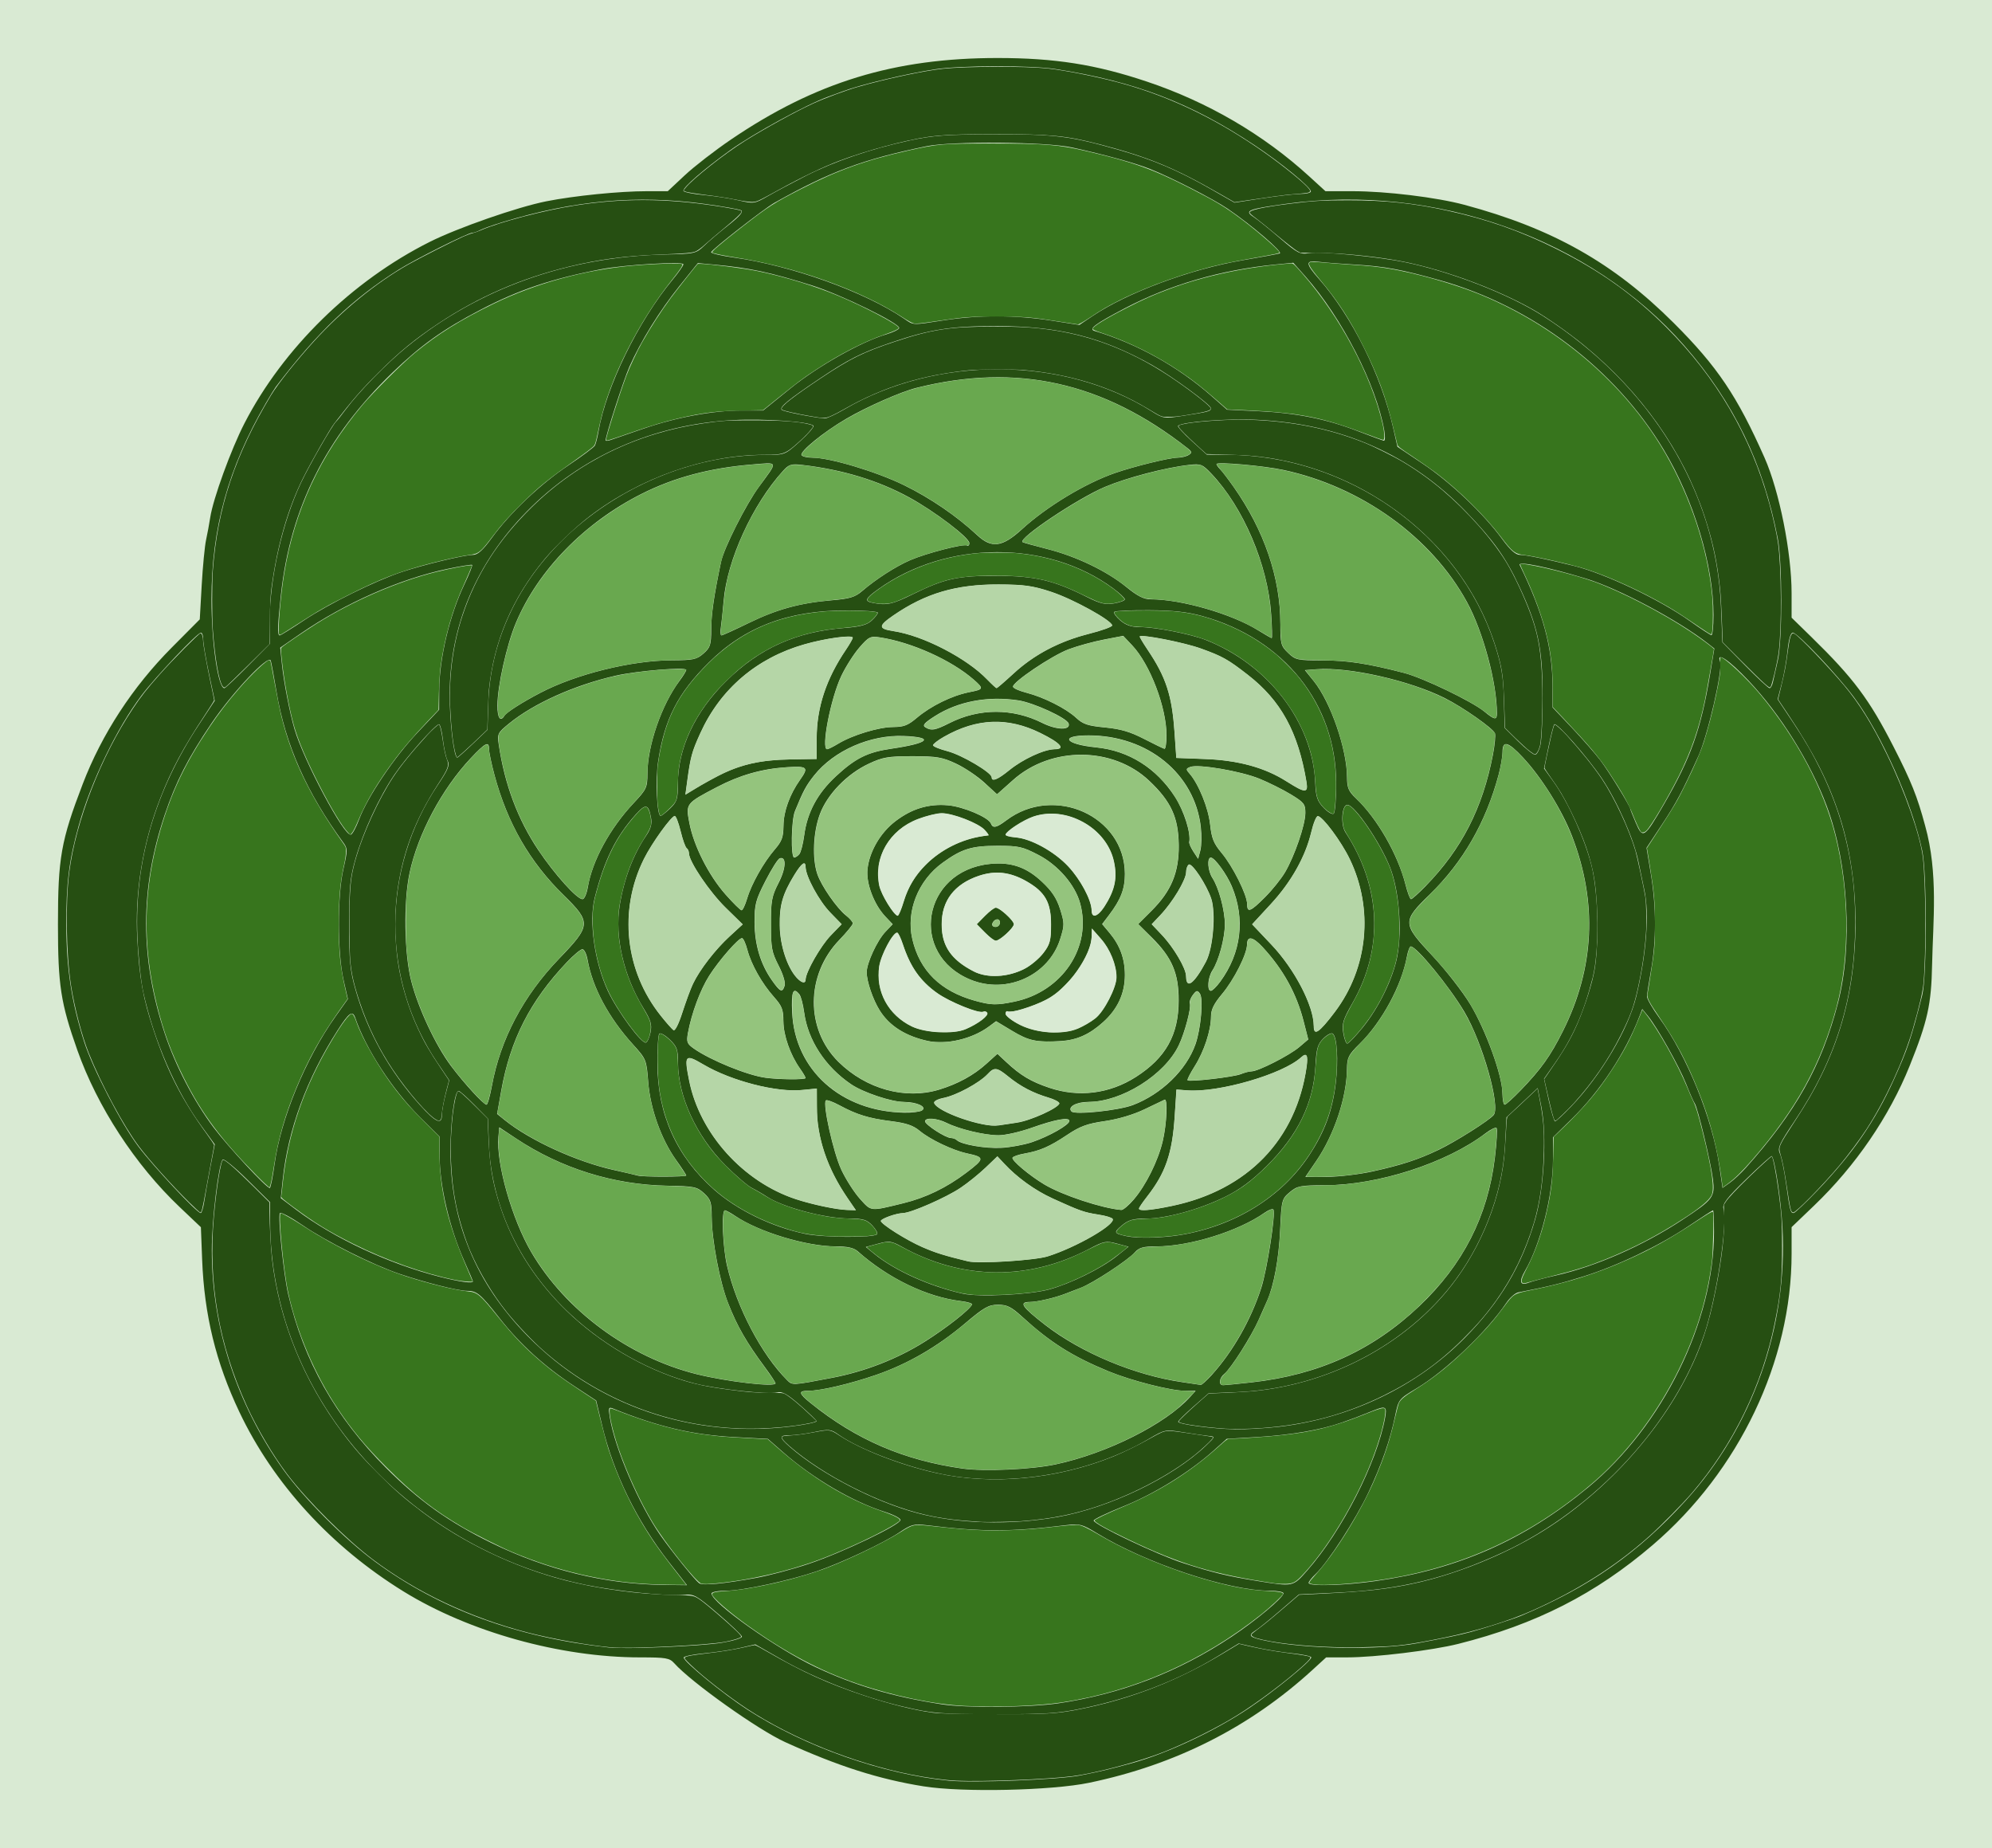 <svg xmlns:rdf="http://www.w3.org/1999/02/22-rdf-syntax-ns#" xmlns="http://www.w3.org/2000/svg" height="637.19" width="686.91" version="1.1" xmlns:cc="http://creativecommons.org/ns#" xmlns:dc="http://purl.org/dc/elements/1.1/" viewBox="0 0 686.91 637.191">
 <rect x="0" y="0" height="637.19" width="686.91" fill="#d9ead3"/>
 <g transform="translate(-817.4 -44.184)">
  <path d="m1136 660.12c-15.502-2.472-29.57-6.963-47.872-15.282-9.341-4.246-32.286-20.559-38.207-27.164-1.638-1.827-2.839-2.035-11.785-2.035-27.507 0-58.916-8.753-81.578-22.734-24.996-15.421-44.889-37.168-56.619-61.896-8.097-17.069-12.096-33.425-12.831-52.485l-0.433-11.21-7.356-6.981c-15.279-14.501-28.339-34.533-35.248-54.066-5.739-16.224-6.685-22.364-6.685-43.394 0-22.908 1.032-28.754 8.535-48.351 6.595-17.225 17.2-33.482 30.702-47.061l9.665-9.721 0.665-11.768c0.366-6.472 1.046-13.515 1.512-15.652 0.466-2.136 1.109-5.608 1.43-7.714 0.978-6.422 7.167-23.449 11.789-32.437 13.305-25.868 37.043-49.116 63.899-62.581 9.704-4.866 30.245-12.017 40.205-13.997 9.607-1.91 25.281-3.485 34.687-3.485h7.197l5.888-5.505c3.238-3.028 10.402-8.57 15.92-12.316 29.126-19.773 56.358-28.1 91.894-28.101 19.758-0 33.838 2.22 51.452 8.114 21.019 7.033 40.238 18.25 56.076 32.727l5.56 5.082h9.317c11.619 0 28.96 2.11 38.593 4.695 30.38 8.154 51.452 20.046 72.202 40.749 14.984 14.95 21.88 25.183 31.311 46.471 5.091 11.492 9.319 32.679 9.319 46.704v8.427l6.822 6.663c14.5 14.162 19.968 21.471 28.38 37.933 6.078 11.894 8.124 17.012 10.849 27.135 4.588 16.411 2.713 32.956 2.401 47.872-0.269 13.78-1.527 19.466-7.715 34.87-7.036 17.514-18.656 34.514-32.96 48.22l-7.777 7.452v9.189c0 36.968-18.08 74.891-47.86 100.38-19.766 16.92-40.331 27.383-67.034 34.105-8.964 2.257-28.764 4.665-38.352 4.665h-7.247l-4.727 4.325c-21.589 19.752-47.254 32.72-77.014 38.912-12.958 2.696-43.654 3.366-56.968 1.243zm53.617-3.733c7.028-1.353 10.108-2.082 18.192-4.305 12.057-3.315 28.667-11.123 40.292-18.94 8.908-5.99 21.463-16.228 21.463-17.503 0-0.404-2.908-1.03-6.463-1.393-3.554-0.363-9.185-1.275-12.512-2.028l-6.049-1.369-7.355 4.472c-13.468 8.189-29.005 14.202-45.938 17.78-8.862 1.873-13.031 2.161-30.832 2.132-19.037-0.03-21.425-0.231-31.754-2.663-13.911-3.276-30.203-9.617-41.878-16.301l-8.934-5.114-5.186 1.206c-2.853 0.663-8.403 1.507-12.334 1.875-3.931 0.368-7.147 1.03-7.147 1.47 0 1.434 13.603 12.55 21.98 17.961 19.86 12.829 46.433 22.196 69.456 24.484 8.171 0.812 37.616-0.343 45-1.765zm-7.181-24.919c21.63-3.198 41.24-10.738 59.604-22.918 8.428-5.59 17.949-13.55 17.949-15.006 0-0.486-2.066-0.883-4.591-0.883-14.393 0-42.712-9.411-59.777-19.866-5.024-3.078-5.91-3.309-10.532-2.75-19.456 2.352-28.815 2.355-48.171 0.016-4.335-0.524-5.285-0.274-9.323 2.451-5.388 3.636-19.834 10.443-28.457 13.408-9.355 3.217-25.682 6.723-31.356 6.732-2.765 0.005-5.027 0.434-5.027 0.953 0 3.185 22.453 19.056 35.904 25.38 13.604 6.396 26.443 10.181 43.564 12.845 8.37 1.302 30.29 1.105 40.213-0.362zm-116-20.9c3.837-0.634 6.897-1.583 6.8-2.11-0.097-0.527-3.803-4.064-8.234-7.86-7.441-6.375-8.339-6.874-11.755-6.535-5.592 0.556-23.242-1.234-33.928-3.442-62.79-12.96-108.77-66.02-108.77-125.47v-6.447l-7.823-7.729c-4.302-4.251-8.136-7.393-8.519-6.982-1.438 1.543-3.765 20.853-3.765 31.247 0 26.663 8.563 53.002 24.549 75.508 6.94 9.77 21.351 24.248 31.685 31.832 22.46 16.483 48.739 26.142 80.681 29.655 5.835 0.642 31.792-0.463 39.051-1.663zm239.57 0.216c9.758-1.814 14.821-2.88 18.67-3.931 4.961-1.355 14.782-4.519 17.234-5.552 23.597-9.946 40.255-21.587 56.678-39.608 23.078-25.322 35.317-59.879 33.457-94.459-0.503-9.342-2.611-23.381-3.671-24.441-0.172-0.172-4.114 3.377-8.758 7.888-6.711 6.517-8.334 8.616-7.907 10.223 1.452 5.454-2.404 30.713-6.605 43.273-10.266 30.689-37.61 60.415-69.069 75.085-19.352 9.025-35.492 12.991-57.052 14.02l-13.662 0.652-6.521 5.612c-3.587 3.087-7.358 6.135-8.38 6.774-2.872 1.794-2.29 2.39 3.508 3.594 13.749 2.854 39.122 3.278 52.08 0.869zm-258.01-28.111c-10.996-14.082-19.002-30.471-22.951-46.981l-2.061-8.617-7.613-5.005c-10.111-6.648-18.58-14.334-25.532-23.17-6.837-8.69-7.973-9.644-11.483-9.644-3.021 0-14.494-2.897-23.257-5.873-9.165-3.112-25.221-11.167-33.254-16.682-4.072-2.795-7.637-4.705-7.922-4.243-0.768 1.243 1.27 21.155 2.869 28.025 5.335 22.92 16.293 42.353 33.709 59.778 11.374 11.38 21.623 18.685 36.337 25.899 18.864 9.248 39.189 14.235 59.032 14.482l8.43 0.105zm30.136 5.559c4.476-0.816 12.662-2.999 18.192-4.851 11.486-3.847 31.596-13.47 31.596-15.118 0-0.607-2.477-1.881-5.505-2.831-10.865-3.409-24.621-11.469-34.827-20.407l-5.386-4.716-11.656-0.627c-14.355-0.772-26.261-3.573-41.63-9.793-1.664-0.673-1.77-0.404-1.213 3.079 1.691 10.577 10.127 30.177 17.51 40.685 3.927 5.589 11.71 15.21 13.271 16.406 1.164 0.892 8.457 0.214 19.649-1.827zm190.02-2.513c12.047-13.676 24.033-37.166 26.872-52.66 0.722-3.939 0.236-4.24-4.058-2.514-5.763 2.317-6.648 2.653-10.816 4.114-7.203 2.524-17.579 4.313-28.937 4.991l-10.797 0.644-4.564 4.083c-8.278 7.405-20.403 14.898-31 19.158-5.716 2.298-10.357 4.513-10.313 4.922 0.154 1.427 22.002 11.816 30.793 14.643 10.427 3.354 15.265 4.523 25.616 6.191 12.456 2.007 12.252 2.049 17.205-3.573zm23.56 3.613c28.378-4.019 51.335-14.128 73.312-32.283 25.744-21.267 43.424-57.127 43.424-88.075 0-4.116-0.149-7.484-0.332-7.484s-3.953 2.435-8.378 5.412c-10.09 6.787-24.494 13.689-36.296 17.392-7.839 2.46-11.832 3.436-22.494 5.5-1.053 0.204-2.881 1.804-4.062 3.556-6.657 9.874-21.038 23.587-30.931 29.493-6.187 3.694-6.285 3.818-7.433 9.375-1.755 8.495-4.67 16.874-9.274 26.654-4.327 9.191-13.991 24.097-18.165 28.018-1.331 1.251-2.421 2.63-2.421 3.065 0 1.25 12.141 0.922 23.051-0.623zm-109.7-22.083c17.786-3.102 39.674-13.604 51.196-24.565 3.313-3.152 3.316-3.163 0.958-3.396-1.301-0.129-5.205-0.694-8.676-1.256-6.273-1.017-6.343-1.003-12.041 2.337-19.56 11.464-45.835 16.319-68.298 12.621-13.015-2.143-30.988-8.741-38.626-14.179-2.59-1.844-3.261-1.916-8.245-0.887-2.984 0.616-6.8 1.121-8.479 1.121-3.842 0-3.832 0.7 0.057 4.091 10.546 9.195 29.122 18.841 43.759 22.723 14.162 3.756 31.914 4.266 48.395 1.392zm-0.601-18.146c17.831-3.804 38.036-13.956 46.468-23.348l1.824-2.032h-3.569c-4.92 0-18.571-3.47-26.48-6.732-12.48-5.146-20.126-9.976-29.808-18.828-3.712-3.394-5.171-4.121-8.274-4.121-3.257 0-4.804 0.876-11.435 6.477-9.526 8.046-19.762 13.967-30.625 17.714-8.986 3.1-19.185 5.49-23.431 5.49-3.514 0-3.322 0.882 0.938 4.309 15.642 12.583 32.084 19.66 52.295 22.51 7.475 1.054 23.853 0.32 32.097-1.439zm-91.23-13.089c4.987-0.613 8.947-1.444 8.8-1.848-0.147-0.403-2.771-2.919-5.832-5.591-4.353-3.8-6.053-4.735-7.806-4.295-3.086 0.774-20.71-1.132-28.278-3.059-15.068-3.837-30.62-12.469-42.8-23.755-17.336-16.064-27.47-37.268-28.29-59.195l-0.313-8.379-4.714-4.786c-2.593-2.632-5.018-4.786-5.389-4.786-1.392 0-2.805 10.296-2.818 20.524-0.031 24.665 8.804 45.882 26.67 64.047 23.533 23.928 56.721 35.307 90.77 31.123zm168.43 0.087c24.482-2.903 47.261-13.814 63.866-30.592 12.183-12.31 19.579-24.712 24.252-40.668 3.133-10.699 4.157-28.952 2.189-39.025l-1.264-6.471-5.378 5.035-5.378 5.035-0.547 10.053c-0.903 16.581-7.943 34.635-18.852 48.346-17.103 21.493-44.808 35.201-73.498 36.365l-9.823 0.399-5.245 4.6c-2.885 2.53-5.25 4.872-5.257 5.206-0.017 0.885 11.846 2.465 19.616 2.612 3.686 0.07 10.58-0.333 15.319-0.894zm-173.78-14.952c0-0.331-1.624-2.795-3.609-5.476-6.453-8.716-9.521-14.051-12.719-22.123-2.857-7.213-5.649-21.837-5.675-29.727-0.016-5.097-0.34-6.1-2.652-8.22-2.424-2.223-3.411-2.428-12.422-2.581-18.718-0.318-36.817-5.953-52.445-16.328l-5.745-3.814-0.295 3.264c-0.824 9.105 4.683 28.442 11.325 39.765 11.819 20.149 33.56 36.209 56.95 42.069 10.423 2.611 27.286 4.57 27.286 3.169zm19.628-1.919c11.255-2.157 22.358-6.489 31.76-12.392 7.495-4.705 15.652-11.111 16.398-12.876 0.157-0.372-1.566-0.899-3.83-1.171-11.787-1.415-25.063-7.818-35.619-17.18-1.344-1.192-3.516-1.675-7.523-1.675-10.114 0-26.546-4.967-34.696-10.489-1.58-1.07-3.196-1.948-3.591-1.952-1.248-0.011-0.75 12.661 0.753 19.143 3.307 14.268 11.86 30.565 20.657 39.362 1.901 1.901 1.698 1.911 15.691-0.771zm130.87-1.049c7.246-8.021 13.505-19.048 17.009-29.967 2.026-6.315 5.014-25.596 4.181-26.981-0.243-0.404-1.597 0.078-3.008 1.072-9.102 6.411-25.894 11.632-37.411 11.632-4.477 0-5.902 0.398-7.373 2.061-2.405 2.718-14.534 10.657-18.668 12.219-1.794 0.678-4.124 1.573-5.177 1.988-3.694 1.457-9.822 2.881-12.398 2.881-3.862 0-2.733 1.687 5.288 7.908 12.462 9.665 30.993 17.4 47.323 19.754 3.16 0.455 6.018 0.88 6.351 0.945 0.334 0.064 2.082-1.516 3.884-3.511zm13.701 2.644c23.148-2.6 41.729-11.054 57.804-26.299 15.104-14.324 23.617-31.022 26.05-51.095 0.648-5.35 0.908-9.998 0.577-10.33-0.331-0.331-2.029 0.487-3.774 1.817-13.449 10.258-37.054 17.892-55.45 17.933-8.449 0.019-9.51 0.229-12.086 2.397-2.751 2.315-2.838 2.657-3.323 13.165-0.451 9.752-2.156 19.03-4.448 24.192-0.467 1.053-1.806 4.069-2.973 6.702-2.513 5.665-9.514 16.683-11.786 18.548-1.877 1.542-2.124 3.955-0.404 3.944 0.658-0.005 5.074-0.443 9.814-0.976zm-69.925-32.02c7.342-1.99 18.04-7.247 23.315-11.458l4.135-3.301-4.016-1.081c-3.695-0.995-4.446-0.854-9.401 1.763-21.009 11.098-44.013 10.848-64.818-0.704-3.525-1.957-4.309-2.056-8.128-1.028l-4.227 1.138 2.862 2.338c7.155 5.843 19.151 11.236 30.628 13.77 5.521 1.219 22.972 0.373 29.649-1.436zm174.77-4.837c13.798-3.106 30.02-10.229 43.564-19.129 10.769-7.077 11.405-7.92 10.632-14.096-0.744-5.941-5.252-24.73-6.266-26.115-0.386-0.527-1.717-3.543-2.958-6.702-2.365-6.021-9.898-19.409-13.206-23.474l-1.935-2.377-1.056 2.758c-4.722 12.335-13.486 25.593-23.206 35.103l-6.525 6.385v7.695c0 12.209-4.258 29.137-9.651 38.372-2.181 3.735-1.696 5.232 1.308 4.039 1.166-0.463 5.351-1.569 9.301-2.458zm-373.4 2.026c0-0.214-1.278-3.239-2.841-6.722-5.25-11.702-8.648-26.221-8.648-36.957l-0-6.249-6.739-6.676c-9.46-9.373-18.702-23.538-22.314-34.203-0.944-2.788-2.142-1.949-6.153 4.309-10.588 16.518-17.089 34.243-18.895 51.518l-0.656 6.278 5.272 3.98c13.019 9.829 31.936 18.669 49.486 23.125 6.962 1.768 11.489 2.397 11.489 1.598zm198.2-8.6c9.899-3.11 23.612-11.039 22.422-12.964-0.277-0.448-2.504-1.115-4.949-1.481-4.816-0.722-6.274-1.235-15.685-5.517-6.128-2.788-12.325-7.244-16.827-12.099l-2.293-2.473-4.084 3.908c-2.246 2.149-6.144 5.292-8.662 6.983-4.966 3.335-17.179 8.686-19.826 8.686-2.213 0-7.677 1.948-7.646 2.727 0.043 1.095 8.885 6.667 14.337 9.035 4.609 2.002 7.516 2.907 15.798 4.918 3.635 0.883 22.992-0.333 27.413-1.722zm-58.818-7.648c0.338-0.338-0.396-1.69-1.631-3.004-1.907-2.03-3.122-2.395-8.062-2.424-8.385-0.049-22.877-3.905-28.317-7.534-1.317-0.878-3.626-2.218-5.131-2.977-1.506-0.759-5.67-4.33-9.254-7.935-9.948-10.008-16.254-23.719-16.254-35.345 0-4.5-0.375-5.538-2.862-7.921-1.574-1.508-3.19-2.415-3.59-2.014-0.4 0.4-0.7 5.108-0.666 10.462 0.111 17.438 6.58 31.808 19.465 43.235 8.021 7.114 19.942 12.912 31.5 15.322 6.266 1.306 23.537 1.4 24.803 0.135zm104.57 0.267c18.786-3.104 34.968-13.118 44.437-27.499 5.328-8.091 7.975-15.262 9.146-24.771 0.981-7.965 0.464-16.251-1.072-17.201-0.511-0.316-1.967 0.462-3.235 1.73-1.927 1.927-2.369 3.478-2.692 9.453-0.696 12.858-6.024 23.808-16.755 34.435-5.197 5.147-9.284 8.179-14.432 10.704-8.922 4.377-20.292 7.488-27.371 7.488-4.348 0-5.933 0.461-8.231 2.395-2.875 2.419-2.753 2.696 1.612 3.661 3.702 0.819 12.355 0.635 18.592-0.396zm-336.58-11.645c0.337-2.238 1.288-7.566 2.115-11.841l1.503-7.772-4.8-6.59c-8.684-11.921-16.103-29.053-19.853-45.845-0.823-3.686-1.734-12.342-2.023-19.236-1.077-25.64 6.048-50.137 21.279-73.158l5.384-8.138-1.986-9.372c-1.092-5.154-1.986-10.432-1.986-11.729 0-1.296-0.354-2.357-0.788-2.357-1.226 0-15.578 15.142-20.42 21.543-8.612 11.386-17.452 29.691-21.732 45-3.354 11.999-4.329 19.862-4.273 34.468 0.058 14.909 1.818 26.39 6.127 39.964 2.945 9.275 12.749 28.227 18.71 36.167 5.164 6.878 20.233 22.965 21.513 22.965 0.339 0 0.892-1.831 1.229-4.069zm556.09-3.523c12.377-12.936 19.96-23.909 26.526-38.384 4.709-10.381 6.006-14.242 9.78-29.11 1.63-6.423 1.639-42.184 0.012-49.861-3.474-16.394-14.062-40.18-23.567-52.941-5.863-7.873-19.467-22.219-21.068-22.219-0.736 0-1.403 2.257-1.793 6.061-0.342 3.333-1.256 8.499-2.033 11.48l-1.412 5.419 5.598 8.387c14.446 21.644 21.184 43.398 21.178 68.378-0.01 25.917-6.556 47.325-21.076 68.885-5.096 7.566-5.779 9.084-4.929 10.949 0.542 1.191 1.492 5.763 2.11 10.159 1.327 9.446 1.565 10.388 2.614 10.388 0.438 0 4.065-3.416 8.06-7.592zm-334.17 2.561c-7.114-10.34-10.693-20.966-10.693-31.744v-6.172l-5.027 0.508c-8.864 0.897-24.503-3.131-34.041-8.768-6.402-3.783-6.768-3.368-4.96 5.638 3.663 18.244 18.658 34.856 36.846 40.818 5.582 1.83 13.889 3.582 17.519 3.694l3.158 0.098-2.803-4.074zm19.056 1.676c7.838-1.917 14.948-5.354 21.806-10.541 6.444-4.874 6.455-5.36 0.148-6.705-4.79-1.021-12.732-4.808-16.195-7.722-2.24-1.885-4.642-2.707-9.814-3.356-7.763-0.975-11.909-2.246-17.877-5.48-2.284-1.238-4.407-1.995-4.719-1.683-1.17 1.17 2.6 18.061 5.335 23.907 1.564 3.341 4.467 7.873 6.451 10.07 3.962 4.385 3.361 4.324 14.865 1.51zm79.565-1.334c4.19-4.908 8.332-13.238 9.952-20.014 1.41-5.899 1.82-14.91 0.654-14.392-0.395 0.176-3.519 1.669-6.941 3.318-3.815 1.838-9.117 3.414-13.7 4.072-6.043 0.867-8.521 1.773-12.926 4.724-6.048 4.053-9.441 5.535-14.795 6.466-1.981 0.344-3.817 0.975-4.08 1.402-0.527 0.853 5.768 6.162 11.032 9.303 6.159 3.675 19.798 8.183 26.494 8.757 0.617 0.053 2.556-1.583 4.309-3.636zm13.104 2.261c26.115-5.448 42.945-22.849 46.5-48.077 0.557-3.954-0.026-4.95-1.891-3.23-6.324 5.835-28.534 12.279-39.36 11.421l-3.678-0.292-0.581 9.096c-0.825 12.914-3.17 19.732-9.6 27.904-1.51 1.919-2.745 3.75-2.745 4.069 0 0.966 3.931 0.657 11.354-0.891zm-309.44-14.24c2.157-15.821 10.659-36.463 21.053-51.117l4.266-6.014-1.513-6.652c-2.1-9.235-2.128-29.039-0.054-38.094 1.476-6.444 1.48-7.15 0.051-9.096-12.685-17.261-20.027-33.823-23.099-52.102-0.866-5.153-1.762-9.987-1.992-10.743-0.702-2.313-13.256 10.994-20.511 21.744-8.091 11.988-12.196 20.018-16.017 31.332-8.595 25.451-8.588 49.535 0.023 75.638 3.579 10.85 10.05 23.277 16.809 32.282 4.919 6.553 18.194 20.857 19.357 20.857 0.291 0 1.023-3.616 1.626-8.036zm507.26 1.195c17.381-19.427 26.209-35.175 31.858-56.829 5.188-19.888 3.606-48.023-3.822-67.979-5.591-15.019-15.943-31.613-27.027-43.324-6.836-7.223-11.152-10.09-9.771-6.491 1.003 2.614-4.247 25.412-7.505 32.588-5.594 12.323-7.604 16.103-12.471 23.451l-5.39 8.138 1.505 9.137c1.855 11.265 1.874 22.916 0.054 32.99-0.761 4.213-1.392 8.327-1.403 9.143-0.01 0.816 1.925 4.155 4.3 7.42 9.485 13.036 18.26 34.712 20.64 50.988l1.109 7.584 2.525-1.802c1.389-0.991 3.818-3.248 5.399-5.015zm-365.27 2.534c0-0.262-1.561-2.649-3.468-5.304-5.145-7.161-8.934-17.757-9.644-26.97-0.591-7.663-0.672-7.862-5.296-12.968-8.388-9.262-13.913-19.585-15.631-29.202-0.353-1.975-1.148-3.59-1.768-3.59-0.619 0-3.063 2.046-5.431 4.548-12.608 13.32-19.437 26.703-22.553 44.198l-1.434 8.055 2.692 2.17c8.674 6.99 24.746 14.328 37.639 17.184 3.95 0.875 7.612 1.729 8.138 1.898 1.592 0.511 16.755 0.494 16.755-0.018zm236.7-1.411c10.021-2.216 15.741-4.088 22.77-7.454 5.802-2.778 17.437-10.132 18.958-11.982 2.436-2.964-3.843-25.05-10.135-35.644-5.22-8.79-16.462-22.5-18.45-22.5-0.381 0-0.991 1.616-1.355 3.59-1.837 9.95-8.637 22.48-16.27 29.976-3.84 3.771-4.335 4.741-4.371 8.561-0.093 9.839-4.387 22.742-10.593 31.835l-3.757 5.505 7.428-0.021c4.085-0.011 11.184-0.851 15.774-1.866zm-117.5-10.067c5.955-2.021 12.926-5.979 12.926-7.34 0-1.439-4.914-0.538-13.257 2.43-3.868 1.376-8.91 2.502-11.203 2.502-4.745 0-13.526-2.099-17.889-4.276-3.326-1.659-7.438-1.949-7.438-0.524 0 1.158 7.123 5.757 8.917 5.757 0.713 0 1.616 0.323 2.008 0.718 1.509 1.522 9.917 2.983 15.405 2.677 3.159-0.176 7.899-1.052 10.532-1.945zm-5.161-6.736c4.687-0.675 14.442-5.104 14.626-6.64 0.06-0.503-1.65-1.425-3.801-2.047-5.149-1.491-9.694-3.875-13.781-7.23-3.96-3.25-4.908-3.353-7.23-0.788-2.605 2.878-10.94 7.375-15.094 8.143-2.029 0.375-3.483 1.15-3.294 1.754 0.956 3.061 16.926 8.63 22.245 7.758 1.053-0.173 3.901-0.6 6.328-0.95zm-198.3-2.644c0-1.202 0.572-4.392 1.272-7.09l1.272-4.904-4.11-6.075c-19.401-28.681-19.321-66.706 0.201-95.803 3.522-5.249 4.145-6.793 3.345-8.288-0.541-1.01-1.267-4.252-1.614-7.203-0.347-2.952-0.956-5.367-1.353-5.367-1.249 0-11.297 11.354-15.417 17.42-5.238 7.713-10.726 19.591-13.407 29.016-1.843 6.481-2.178 9.944-2.178 22.5s0.335 16.019 2.178 22.5c4.196 14.753 11.631 28.065 22.264 39.861 5.396 5.986 7.545 6.964 7.545 3.433zm389.31-2.842c10.338-10.753 19.814-26.737 22.547-38.03 3.49-14.425 4.569-28.603 2.792-36.705-0.484-2.208-1.398-6.599-2.031-9.759-1.559-7.783-7.281-20.786-12.678-28.815-4.896-7.283-15.527-19.35-16.342-18.551-0.284 0.279-1.2 3.813-2.035 7.855l-1.518 7.349 3.333 4.639c5.01 6.974 10.818 19.826 13.06 28.902 2.516 10.183 2.713 29.445 0.394 38.586-3.068 12.095-6.842 20.634-13.052 29.531l-3.733 5.348 1.612 7.338c0.887 4.036 1.884 7.338 2.216 7.338 0.332 0 2.778-2.262 5.436-5.027zm-223.78 1.285c1.942-1.23-1.696-2.961-6.226-2.961-4.204 0-13.968-3.254-18.079-6.024-8.977-6.05-15-15.23-16.291-24.831-0.373-2.777-1.114-5.587-1.646-6.245-2.166-2.679-2.841-0.998-2.51 6.244 0.91 19.882 16.867 34.157 38.639 34.567 2.633 0.05 5.384-0.288 6.113-0.75zm72.732-1.86c9.874-3.752 18.472-12.098 21.602-20.967 1.871-5.303 2.786-15.7 1.538-17.474-0.877-1.246-1.201-1.186-2.45 0.451-0.791 1.038-1.257 2.361-1.035 2.94 0.54 1.408-1.74 10.028-3.801 14.372-4.846 10.213-19.676 19.526-31.151 19.563-4.279 0.013-7.356 1.759-5.854 3.322 1.188 1.236 16.217-0.333 21.151-2.208zm-221.02-6.606c2.956-16.126 10.869-31.102 23.194-43.897 11.029-11.45 11.108-12.531 1.585-21.86-11.745-11.507-19.403-24.799-23.885-41.46-1.024-3.808-1.863-7.793-1.863-8.856 0-2.966-1.228-2.368-6.357 3.094-9.924 10.57-18.172 26.043-21.053 39.495-2.134 9.967-1.861 27.849 0.572 37.34 2.395 9.345 8.379 22.118 13.682 29.202 4.445 5.938 11.284 13.404 12.28 13.404 0.362 0 1.192-2.908 1.844-6.463zm354.83 1.436c7.024-7.306 10.181-11.737 14.498-20.346 10.919-21.777 11.976-44.347 3.148-67.237-3.455-8.959-10.505-20.244-16.955-27.139-5.102-5.455-7.025-5.973-7.025-1.894 0 1.554-0.611 5.109-1.357 7.899-4.377 16.366-12.264 30.075-23.726 41.24-9.558 9.311-9.525 10.039 0.945 21.203 4.587 4.891 10.455 12.418 13.04 16.727 5.362 8.937 10.999 24.487 11.058 30.504 0.022 2.238 0.378 4.069 0.791 4.069s2.925-2.262 5.583-5.027zm-200.58-0.166c6.408-1.945 11.882-4.937 16.247-8.88l3.827-3.458 3.071 2.869c4.885 4.564 8.473 6.705 14.808 8.839 10.152 3.42 20.824 2.08 29.92-3.757 10.279-6.596 14.682-14.475 14.71-26.324 0.023-9.4-2.295-14.843-9.252-21.727l-4.707-4.657 4.551-4.521c6.867-6.821 9.55-13.279 9.437-22.712-0.115-9.543-2.64-15.039-10.19-22.179-12.538-11.858-33.814-11.973-46.963-0.253l-5.518 4.918-4.355-4.014c-2.395-2.208-6.8-5.161-9.789-6.562-4.748-2.226-6.641-2.547-15.008-2.547-8.391 0-10.253 0.318-15.066 2.574-7.527 3.528-14.296 10.503-16.871 17.386-2.319 6.199-2.713 15.294-0.894 20.664 1.394 4.115 6.716 11.791 9.925 14.315 1.277 1.004 2.321 2.22 2.321 2.702 0 0.482-2.103 3.058-4.673 5.724-11.576 12.009-11.71 30.723-0.301 42.005 9.514 9.409 23.064 13.148 34.768 9.596zm-3.943-16.797c-7.671-1.661-13.252-5.209-16.577-10.539-2.333-3.739-4.45-9.945-4.472-13.11-0.022-3.123 3.61-10.985 6.45-13.962l2.511-2.633-2.511-2.633c-3.908-4.097-6.711-11.489-6.184-16.306 0.676-6.175 4.47-12.661 9.734-16.642 5.647-4.271 11.285-5.966 17.99-5.41 5.228 0.434 14.008 4.149 14.822 6.272 0.673 1.753 1.915 1.499 5.349-1.092 16.449-12.41 40.764-1.467 40.846 18.384 0.022 5.25-1.373 8.884-5.487 14.296l-2.352 3.094 2.529 3.006c3.634 4.319 5.334 8.998 5.309 14.62-0.027 6.315-2.5 11.659-7.468 16.138-4.755 4.287-9.084 6.221-14.677 6.559-8.224 0.496-10.992-0.082-16.614-3.467l-5.635-3.393-2.557 1.89c-5.714 4.224-14.614 6.312-21.007 4.928zm13.12-4.054c4.31-1.851 8.011-4.668 7.41-5.641-0.306-0.495-0.926-0.672-1.377-0.393-1.302 0.804-11.587-3.351-15.914-6.43-5.833-4.15-9.308-9.092-11.802-16.786-0.725-2.238-1.624-4.069-1.996-4.069-1.524 0-5.602 7.667-6.201 11.656-1.301 8.674 3.106 16.792 11.263 20.748 4.67 2.265 14.362 2.741 18.615 0.914zm38.705-0.199c1.776-0.742 4.467-2.324 5.982-3.515 3.047-2.397 7.276-10.619 7.291-14.174 0.017-4.221-2.2-9.708-5.375-13.3l-3.152-3.566-0.04 2.554c-0.106 6.828-8.215 18.217-15.681 22.026-4.723 2.41-12.197 4.691-13.246 4.043-0.437-0.27-0.794 0.109-0.794 0.843s2.262 2.466 5.027 3.851c5.819 2.914 14.668 3.463 19.99 1.24zm-21.952-9.278c16.506-3.424 26.804-18.808 22.688-33.894-1.751-6.418-7.574-13.173-14.418-16.726-5.481-2.845-6.858-3.149-14.207-3.136-8.875 0.016-12.259 1.072-18.891 5.892-8.409 6.112-12.601 16.733-10.379 26.293 2.537 10.913 9.689 17.948 21.611 21.257 5.57 1.546 7.451 1.589 13.596 0.314zm-14.943-7.522c-21.583-8.667-16.886-37.569 6.495-39.964 7.24-0.742 12.524 1.062 17.932 6.12 3.439 3.217 5.089 5.713 6.285 9.507 1.521 4.825 1.522 5.463 0.013 10.249-3.938 12.494-18.298 19.078-30.726 14.087zm18.403-3.782c2.143-1.093 5.087-3.549 6.543-5.457 2.281-2.99 2.646-4.354 2.646-9.877 0-7.584-2.027-11.179-8.356-14.821-5.687-3.272-10.785-3.88-16.505-1.969-8.448 2.823-12.874 8.569-12.874 16.714 0 7.517 3.215 12.251 11.065 16.292 4.659 2.398 11.753 2.04 17.481-0.882zm-13.626-12.564-2.792-2.846 2.792-2.846c1.536-1.565 3.224-2.844 3.75-2.842 1.371 0.005 6.223 4.44 6.223 5.688s-4.852 5.683-6.223 5.688c-0.527 0.002-2.214-1.277-3.75-2.842zm5.186-3.404c0-1.691-2.061-1.396-2.653 0.379-0.208 0.625 0.303 1.137 1.137 1.137 0.834 0 1.516-0.682 1.516-1.516zm-33.098-7.494c3.483-11.98 15.509-21.275 29.177-22.549 0.213-0.02-0.384-0.889-1.327-1.931-2.084-2.303-11.008-5.765-14.859-5.765-1.54 0-5.172 0.887-8.071 1.972-9.955 3.724-15.555 13.363-13.435 23.122 0.675 3.106 5.093 10.271 6.358 10.311 0.358 0.011 1.328-2.311 2.156-5.16zm69.091 2.057c3.716-5.751 4.594-9.971 3.288-15.809-2.574-11.504-16.392-19.152-27.723-15.345-3.589 1.206-9.644 5.176-9.641 6.32 0 0.368 1.541 0.779 3.421 0.914 5.229 0.374 13.385 4.846 18.176 9.969 4.29 4.586 8.082 11.736 8.082 15.239 0 2.803 2.163 2.169 4.397-1.288zm47.111 57.685c1.21-0.519 2.853-0.944 3.651-0.944 2.287 0 13.065-5.484 16.474-8.383l3.091-2.628-1.585-6.223c-2.447-9.608-7.043-17.928-14.148-25.612-3.361-3.634-5.37-3.992-5.383-0.957-0.014 3.333-4.494 12.205-8.668 17.166-2.764 3.286-3.769 5.345-3.769 7.725 0 4.744-2.402 12.052-5.636 17.151-1.557 2.455-2.66 4.634-2.451 4.843 0.651 0.651 16.107-1.143 18.425-2.139zm-150.12 1.358c0-0.314-0.856-1.772-1.902-3.241-3.359-4.717-5.758-11.538-5.758-16.372 0-3.981-0.493-5.258-3.203-8.298-4.186-4.696-7.865-11.205-9.203-16.279-0.59-2.238-1.432-4.069-1.871-4.069-1.255 0-7.929 7.649-11.324 12.979-3.055 4.796-6.088 12.967-7.324 19.729-0.567 3.101-0.334 3.722 2.02 5.38 5.707 4.021 18.437 9.211 24.682 10.063 4.749 0.648 13.883 0.719 13.883 0.108zm-53.478-15.757c0.552-2.7 0.113-4.166-2.562-8.545-6.725-11.014-9.815-24.493-8.07-35.207 1.49-9.15 4.638-17.466 9.098-24.03 1.651-2.429 2.101-4.095 1.695-6.275-0.873-4.688-1.843-4.887-5.252-1.079-6.94 7.755-10.786 15.562-14.162 28.75-2.071 8.086-0.045 22.291 4.594 32.213 3.19 6.823 11.549 18.157 13.06 17.709 0.513-0.152 1.233-1.744 1.599-3.536zm245.54-1.625c5.571-6.807 10.552-17.061 11.976-24.654 1.718-9.165 0.586-22.844-2.54-30.704-3.421-8.602-12.213-21.477-14.665-21.477-1.94 0-2.432 6.808-0.684 9.48 12.33 18.851 13.208 40.09 2.432 58.853-3.226 5.617-3.691 7.12-3.184 10.293 0.327 2.043 0.946 3.715 1.377 3.715s2.81-2.477 5.288-5.505zm-230.9-15.081c2.323-4.895 7.772-11.939 12.752-16.485l4.426-4.04-5.824-5.682c-5.578-5.442-12.727-15.994-12.727-18.787 0-0.731-0.357-1.549-0.794-1.819-0.437-0.27-1.367-2.88-2.068-5.801-0.701-2.921-1.622-5.311-2.047-5.311-1.19 0-8.001 9.482-10.659 14.84-8.793 17.724-6.54 38.604 5.838 54.096 1.893 2.37 3.864 4.601 4.38 4.959 0.539 0.374 1.838-2.189 3.054-6.024 1.164-3.671 2.815-8.148 3.669-9.948zm221.32 9.721c11.491-15.185 13.482-35.518 5.168-52.774-2.938-6.097-9.368-14.747-11.02-14.825-0.539-0.025-1.554 2.425-2.256 5.446-1.966 8.455-6.933 17.302-14.002 24.937l-6.431 6.946 6.616 6.965c8.069 8.494 14.658 21.158 14.658 28.17 0 3.537 1.842 2.304 7.267-4.865zm-189.7-9.114c0.331-1.041-0.542-3.941-2.09-6.941-2.357-4.57-2.657-6.183-2.657-14.249 0-8.066 0.301-9.679 2.657-14.249 2.592-5.028 2.778-9.246 0.373-8.479-0.614 0.196-2.821 3.687-4.907 7.758-3.393 6.624-3.789 8.126-3.769 14.298 0.025 7.682 2.046 14.435 6 20.04 2.858 4.053 3.588 4.356 4.392 1.823zm150.16-1.324c7.303-9.938 8.743-21.671 4.039-32.928-1.754-4.198-5.926-9.918-7.235-9.918-1.411 0-1.071 4.607 0.519 7.033 2.191 3.344 4.297 11.158 4.297 15.946 0 4.788-2.106 12.602-4.297 15.946-1.589 2.426-1.929 7.033-0.519 7.033 0.5 0 1.938-1.4 3.195-3.112zm-4.87-6.941c2.461-4.619 3.471-16.727 1.814-21.749-1.573-4.767-6.642-12.446-7.76-11.755-0.521 0.322-0.947 1.552-0.947 2.735 0 2.541-4.709 10.336-8.902 14.735l-2.969 3.115 3.419 3.587c4.114 4.316 8.453 11.647 8.453 14.283 0 4.784 2.763 2.8 6.893-4.951zm-138.06 6.164c0-2.504 5.191-11.615 8.645-15.174l3.8-3.915-3.973-4.069c-3.76-3.852-8.472-12.52-8.472-15.586 0-2.455-1.358-1.534-3.923 2.662-4.047 6.62-5.13 10.385-5.026 17.472 0.101 6.816 2.533 14.326 5.814 17.952 1.705 1.885 3.134 2.185 3.134 0.659zm-20.167-27.946c1.475-5.004 5.722-12.524 9.598-16.995 2.39-2.756 2.909-4.2 2.928-8.138 0.024-4.858 2.182-10.821 5.71-15.776 3.119-4.38 2.611-4.847-4.748-4.361-8.506 0.563-16.09 2.734-23.96 6.861-10.705 5.614-10.737 5.656-9.473 12.332 1.489 7.867 6.631 18.053 12.438 24.64 2.67 3.028 5.181 5.505 5.58 5.505 0.4 0 1.266-1.831 1.926-4.069zm178.58-0.446c2.483-2.483 5.599-6.364 6.923-8.623 3.309-5.646 6.961-16.316 6.985-20.409 0.018-3.07-0.452-3.674-5.006-6.434-2.765-1.675-7.659-4.115-10.876-5.421-6.433-2.613-21.054-5.104-23.792-4.053-1.565 0.601-1.592 0.829-0.278 2.322 3.12 3.545 6.515 11.927 7.101 17.533 0.499 4.775 1.216 6.553 3.957 9.817 3.872 4.61 8.807 14.489 8.808 17.63 0 3.126 1.12 2.698 6.179-2.361zm-233.54-3.384c1.536-9.195 7.609-20.338 15.884-29.145 4.368-4.649 4.67-5.296 4.685-10.053 0.032-9.735 4.907-23.82 11.099-32.068 1.259-1.676 2.288-3.357 2.288-3.735 0-1.086-17.029 0.319-24.417 2.014-14.185 3.254-28.169 9.534-36.685 16.474-3.946 3.216-4.107 3.548-3.546 7.321 2.043 13.745 6.557 25.774 13.628 36.317 5.593 8.34 13.329 16.943 15.235 16.943 0.632 0 1.454-1.831 1.828-4.069zm288.94-0.479c12.412-12.733 19.627-26.809 23.173-45.21 0.656-3.407 0.976-6.761 0.71-7.454-0.655-1.706-11.041-8.988-17.314-12.139-12.069-6.061-33.026-10.796-44.069-9.955l-4.163 0.317 3.094 3.83c5.776 7.15 11.408 23.441 11.441 33.092 0.013 3.633 0.515 4.842 2.985 7.181 7.391 6.998 14.538 19.419 17.183 29.86 0.7 2.765 1.556 5.027 1.901 5.027s2.623-2.046 5.061-4.548zm-215.96-11.011c0.532-0.658 1.279-3.567 1.659-6.463 1.036-7.885 4.567-14.464 10.919-20.345 6.782-6.279 10.871-8.313 19.138-9.519 13.059-1.905 15.052-3.964 4.262-4.404-11.586-0.473-24.154 5.066-30.936 13.631-2.782 3.514-3.748 5.317-6.598 12.305-1.279 3.136-1.481 15.992-0.252 15.992 0.462 0 1.276-0.539 1.808-1.197zm138.42-9.333c-2.091-18.366-18.299-31.598-38.702-31.598-10.201 0-8.302 3.065 2.568 4.146 11.24 1.118 20.775 7.096 27.218 17.065 3.103 4.801 5.585 12.673 4.894 15.523-0.111 0.456 0.54 1.96 1.445 3.342l1.646 2.512 0.765-2.861c0.421-1.573 0.495-5.231 0.165-8.129zm-290.27-2.585c2.896-7.763 12.124-21.478 20.191-30.01l7.42-7.847 0.035-6.828c0.057-10.918 3.592-25.767 8.664-36.385 1.681-3.52 2.889-6.548 2.684-6.73-0.205-0.181-4.084 0.448-8.62 1.398-16.242 3.402-35.343 11.828-50.509 22.282l-7.053 4.862 0.593 5.792c0.606 5.913 2.709 16.754 4.314 22.24 3.225 11.019 17.206 37.203 19.463 36.451 0.545-0.182 1.812-2.533 2.816-5.224zm450.05-5.398c9.219-15.921 12.663-25.633 15.806-44.573l1.492-8.989-2.29-1.793c-10.196-7.984-30.76-18.91-42.024-22.329-13.107-3.978-23.507-6.112-22.805-4.678 8.071 16.495 11.316 28.549 11.316 42.031v7.051l6.648 7.018c3.656 3.86 8.106 8.943 9.889 11.295 2.898 3.825 10.272 15.811 10.272 16.697 0 0.191 0.867 2.371 1.927 4.843 2.406 5.612 2.912 5.272 9.77-6.572zm-342.79 1.578c2.372-2.272 2.685-3.26 2.685-8.459 0-12.285 5.88-24.806 16.636-35.426 11.512-11.366 24.216-17.077 40.811-18.345 5.363-0.41 7.726-1.045 9.335-2.508 1.185-1.078 2.154-2.316 2.154-2.75 0-0.435-4.886-0.791-10.858-0.791-20.094 0-35.086 5.696-47.514 18.051-10.592 10.53-15.11 19.332-17.357 33.81-1.001 6.452-0.452 18.99 0.832 18.99 0.324 0 1.798-1.158 3.275-2.573zm229.68-8.562c0.033-27.47-17.939-49.949-46.192-57.779-5.097-1.413-10.066-1.956-18.348-2.008-6.247-0.039-11.641 0.213-11.987 0.56-0.346 0.347 0.58 1.671 2.057 2.943 1.917 1.65 3.836 2.312 6.702 2.312 5.339 0 17.602 2.391 22.811 4.448 21.531 8.499 36.782 28.322 37.718 49.023 0.232 5.139 0.686 6.506 2.944 8.863 1.468 1.532 3.033 2.422 3.477 1.978 0.445-0.444 0.813-5.097 0.819-10.34zm-212.64-2.9c7.317-3.703 14.22-5.258 24.104-5.429l9.402-0.163v-7.078c0-10.636 3.291-20.58 10.126-30.639 1.278-1.881 2.324-3.73 2.324-4.109 0-1.097-9.438 0.198-16.755 2.298-16.446 4.721-28.939 15.395-35.844 30.625-2.908 6.414-3.38 8.14-4.506 16.505l-0.637 4.729 3.738-2.279c2.056-1.254 5.677-3.26 8.046-4.46zm202.41 2.307c-2.878-17.211-8.785-28.012-20.17-36.881-6.885-5.363-8.791-6.433-16.245-9.122-5.699-2.056-20.338-4.948-21.114-4.172-0.128 0.128 1.062 2.152 2.644 4.498 6.426 9.532 8.482 15.796 9.359 28.506l0.615 8.921 9.891 0.372c11.529 0.433 20.643 2.94 28.201 7.757 6.402 4.081 7.485 4.1 6.819 0.12zm-102.49-4.014c4.593-3.763 12.083-7.236 15.608-7.236 4.022 0 2.114-2.187-4.926-5.647-11.249-5.528-21.9-5.104-33.214 1.322-2.095 1.19-3.798 2.515-3.785 2.945 0.013 0.43 2.234 1.347 4.934 2.038 4.904 1.255 15.288 7.374 15.288 9.009 0 1.673 2.113 0.83 6.094-2.432zm-184.95-9.15 5.018-4.786 0.255-8.654c0.621-21.079 9.42-40.706 25.315-56.474 18.572-18.423 45.178-29.655 70.259-29.66 6.708-0.001 6.738-0.013 11.961-4.716 2.88-2.593 4.944-5.007 4.585-5.365-1.398-1.397-17.113-2.497-27.58-1.929-27.76 1.506-52.644 12.536-71.33 31.615-17.343 17.709-26.393 39.125-26.511 62.734-0.047 9.537 1.438 22.021 2.62 22.021 0.214 0 2.647-2.154 5.406-4.786zm368.14 0.238c0.416-1.975 0.74-9.838 0.719-17.473-0.043-15.924-1.679-23.409-8.121-37.157-4.612-9.841-8.794-15.706-18.121-25.408-19.126-19.895-43.148-30.486-72.327-31.889-10.202-0.49-25.773 0.705-27.153 2.085-0.261 0.261 1.864 2.605 4.722 5.208l5.197 4.733 7.181 0.046c41.511 0.269 79.76 27.345 92.029 65.147 2.375 7.317 3.006 11.046 3.23 19.065l0.278 9.97 4.652 4.591c2.558 2.525 5.171 4.609 5.805 4.631s1.494-1.575 1.91-3.55zm-242.17-0.238c4.839-2.95 14.061-5.746 18.952-5.746 3.604 0 5.105-0.577 8.085-3.112 4.881-4.151 12.264-7.769 18.188-8.913 4.955-0.957 5.045-1.211 1.524-4.303-7.654-6.72-21.422-12.926-32.382-14.597-3.28-0.5-3.854-0.219-7.061 3.462-1.92 2.203-4.736 6.627-6.259 9.83-3.682 7.745-7.078 25.3-4.892 25.289 0.395-0.002 2.125-0.861 3.844-1.91zm113.2-2.827c0-9.685-5.649-24.529-11.827-31.08l-3.1-3.287-6.659 1.277c-3.662 0.702-9.127 2.205-12.145 3.339-5.853 2.199-19.53 11.414-19.225 12.953 0.1 0.507 2.172 1.43 4.604 2.05 5.961 1.521 13.743 5.442 17.182 8.659 2.346 2.194 4.019 2.752 9.956 3.319 5.347 0.511 8.722 1.502 13.457 3.951 3.476 1.798 6.644 3.335 7.038 3.415 0.395 0.08 0.718-1.987 0.718-4.595zm-74.828-4.281c10.165-5.151 21.786-5.166 31.99-0.041 4.958 2.49 9.868 2.582 9.088 0.17-0.617-1.91-12.1-7.186-17.362-7.977-10.547-1.586-20.757 0.339-28.758 5.423-3.614 2.296-4.394 3.193-3.351 3.854 2.08 1.317 3.428 1.087 8.393-1.429zm-153.5-2.507c0.755-1.222 6.126-4.649 12.466-7.957 12.345-6.44 31.352-11.132 45.299-11.183 7.366-0.027 8.563-0.285 10.907-2.348 2.343-2.062 2.635-2.981 2.652-8.347 0.016-5.22 0.981-11.829 3.395-23.264 1.005-4.758 8.577-19.754 13.061-25.865 6.702-9.134 6.937-8.466-2.698-7.667-14.366 1.192-26.595 4.465-37.812 10.121-19.701 9.933-35.657 26.306-43.284 44.413-3.183 7.557-6.373 21.805-6.392 28.546-0.011 4.279 1.017 5.798 2.405 3.552zm342.26-0.849c0-10.506-4.755-28.188-10.317-38.367-12.247-22.413-36.39-39.792-63.284-45.556-6.788-1.455-23.101-2.897-23.101-2.043 0 0.301 0.568 1.117 1.263 1.813 0.695 0.696 2.796 3.447 4.669 6.114 10.536 14.997 16.09 31.29 16.09 47.2 0 6.894 0.195 7.62 2.685 10.006 2.527 2.421 3.22 2.573 11.729 2.574 8.655 0.001 15.655 1.07 28.192 4.307 6.596 1.703 23.517 9.841 27.766 13.355 3.491 2.886 4.309 3 4.309 0.598zm-430.73-16.295 7.537-7.608v-8.021c0-14.707 4.396-34.064 10.812-47.614 2.828-5.971 10.921-20.068 12.093-21.064 0.31-0.263 1.8-2.136 3.31-4.162 4.654-6.24 14.114-15.918 21.161-21.649 24.728-20.109 55.356-31.048 89.049-31.805 10.149-0.228 10.603-0.33 13.397-3.016 1.59-1.529 5.389-4.749 8.441-7.155 3.787-2.985 5.156-4.589 4.309-5.049-0.683-0.371-6.342-1.369-12.576-2.217-23.364-3.18-44.995-1.24-69.57 6.241-3.423 1.042-6.972 2.302-7.886 2.8-0.914 0.498-2.12 0.906-2.68 0.906-1.462 0-19.615 9.092-25.308 12.675-16.018 10.083-28.154 21.653-42.443 40.463-0.4 0.527-1.943 3.046-3.428 5.599-12.955 22.261-18.749 43.163-18.751 67.646-0.001 14.968 2.275 30.638 4.451 30.638 0.3 0 3.936-3.424 8.082-7.608zm264.04 2.582c7.03-6.507 15.782-11.122 25.942-13.68 4.476-1.127 8.119-2.442 8.096-2.921-0.083-1.713-13.497-9.112-21.021-11.596-6.375-2.105-9.425-2.533-18.192-2.554-14.708-0.036-25.145 3.04-36.306 10.702-5.259 3.61-5.239 4.625 0.104 5.426 10.171 1.525 25.292 9.341 32.312 16.702 1.547 1.622 2.997 2.949 3.223 2.949 0.226 0 2.855-2.262 5.842-5.027zm261.88 2.872c0.243-1.185 0.995-4.524 1.671-7.42 1.588-6.804 1.57-33.884-0.028-42.128-5.034-25.969-15.203-46.936-32.184-66.359-32.301-36.946-86.028-56.07-137.46-48.926-13.187 1.832-14.43 2.346-11.043 4.565 1.36 0.891 5.441 4.175 9.068 7.297 5.987 5.153 6.904 5.626 9.949 5.132 4.155-0.674 23.591 1.166 33.235 3.147 15.831 3.252 35.724 10.995 47.394 18.449 37.204 23.763 59.851 60.67 61.458 100.15l0.507 12.447 7.773 7.899c4.275 4.344 8.098 7.899 8.494 7.899 0.397 0 0.92-0.969 1.163-2.154zm-173.04-23.457c-1.176-16.989-9.581-36.72-20.582-48.311-3.145-3.314-3.662-3.518-7.762-3.055-8.139 0.918-21.416 4.39-28.965 7.573-9.441 3.982-30 17.753-28.437 19.049 0.192 0.159 4.012 1.222 8.488 2.362 10.081 2.567 20.534 7.588 27.342 13.134 3.853 3.138 6.016 4.222 8.423 4.222 10.487 0 27.904 5.031 37.001 10.688 2.37 1.474 4.48 2.688 4.69 2.698 0.209 0.01 0.12-3.752-0.199-8.36zm-333.44 2.171c8.519-5.668 24.343-13.49 33.576-16.597 7.33-2.467 21.683-5.919 24.608-5.919 1.645 0 3.376-1.55 6.46-5.785 6.325-8.685 16.731-18.559 26.379-25.03 4.739-3.178 8.885-6.27 9.212-6.87 0.327-0.6 0.892-2.815 1.254-4.921 2.646-15.376 13.722-38.027 25.581-52.314 2.028-2.443 3.687-4.821 3.687-5.285 0-1.044-20.337 0.171-28.245 1.687-17.12 3.282-28.445 7.082-41.646 13.973-12.977 6.774-20.614 12.224-30.509 21.769-22.778 21.974-35.112 46.526-38.372 76.382-1.153 10.557-1.266 14.16-0.445 14.16 0.314 0 4.12-2.362 8.46-5.25zm153.2 1.018c9.78-4.771 17.743-6.957 28.725-7.885 6.232-0.527 8.024-1.072 10.488-3.19 4.789-4.117 11.631-8.51 16.569-10.639 5.561-2.397 18.508-5.744 19.604-5.067 0.434 0.268 0.788-0.098 0.788-0.813 0-1.869-12.009-10.991-20.764-15.772-10.713-5.851-22.904-9.554-36.78-11.174-3.908-0.456-4.67-0.221-6.756 2.081-10.525 11.616-19.229 30.671-20.429 44.723-0.315 3.686-0.757 7.887-0.983 9.335-0.226 1.448-0.124 2.633 0.226 2.633s4.54-1.904 9.311-4.231zm332.77-2.71c0-17.28-6.789-39.83-17.196-57.146-16.714-27.81-45.251-49.407-77.112-58.358-13.3-3.737-19.106-4.81-29.202-5.397-5.003-0.291-10.711-0.733-12.686-0.983-4.629-0.584-4.583 0.542 0.248 6.03 11.235 12.764 21.355 33.077 25.451 51.086l1.516 6.665 8.772 5.872c9.53 6.38 20.926 17.19 27.302 25.899 2.809 3.837 4.674 5.505 6.155 5.505 1.994 0 9.379 1.502 18.61 3.785 10.776 2.665 29.617 11.625 40.003 19.024 3.686 2.626 7.025 4.816 7.42 4.866 0.395 0.05 0.718-3.032 0.717-6.85zm-276.05-7.274c11.016-5.42 15.393-6.375 29.028-6.332 13.117 0.042 19.587 1.564 30.888 7.269 4.635 2.34 6.402 2.761 9.429 2.25 2.049-0.346 3.725-0.985 3.725-1.42 0-0.435-1.831-2.144-4.069-3.799-22.605-16.712-57.33-16.602-80.904 0.257-4.622 3.305-4.977 4.192-1.915 4.782 4.797 0.924 6.646 0.522 13.818-3.007zm37.511-22.323c8.591-7.862 21.89-15.9 32.209-19.466 6.666-2.304 18.674-5.245 21.542-5.276 1.317-0.014 3.038-0.433 3.825-0.931 1.229-0.777 1.161-1.117-0.479-2.402-29.05-22.772-58.767-29.382-93.346-20.761-5.381 1.341-17.18 6.533-24.283 10.685-7.871 4.6-16.141 11.34-15.396 12.546 0.295 0.477 1.963 0.868 3.708 0.868 6.053 0 22.079 4.805 31.64 9.486 9.105 4.458 18.195 10.671 25.215 17.231 4.957 4.633 8.662 4.156 15.365-1.978zm-130.56-34.71c11.417-3.954 24.103-6.298 34.1-6.303l7.291-0.003 9.464-7.657c9.427-7.627 24.358-16.041 32.984-18.588 2.281-0.674 4.286-1.64 4.455-2.148 0.507-1.52-20.07-11.591-30.113-14.738-14.465-4.532-21.346-6.001-33.43-7.135l-5.887-0.552-6.36 7.936c-6.872 8.575-13.352 19.034-17.236 27.824-2.007 4.542-8.192 23.68-8.192 25.348 0 0.256 0.754 0.211 1.675-0.101 0.922-0.312 5.984-2.059 11.25-3.883zm255.58 0.636c-2.765-15.811-14.627-38.967-27.269-53.232l-4.114-4.642-6.299 0.624c-18.758 1.858-36.373 6.983-51.777 15.065-10.246 5.376-12.641 7.165-10.462 7.816 14.504 4.333 28.761 12.261 40.281 22.397l5.403 4.754 10.873 0.519c13.154 0.627 23.478 2.705 34.331 6.909 4.476 1.734 8.481 3.204 8.9 3.266s0.479-1.502 0.134-3.476zm-186.19-7.33c31.898-18.695 75.777-18.404 106.04 0.704 3.943 2.49 4.234 2.529 11.011 1.48 8.631-1.335 9.354-1.534 9.354-2.566 0-1.208-13.504-11.103-20.462-14.994-17.094-9.56-32.047-13.303-53.262-13.333-15.88-0.022-23.042 1.084-36.383 5.623-10.468 3.561-14.743 5.714-24.894 12.537-10.926 7.344-13.901 9.8-12.991 10.722 0.568 0.576 10.086 2.486 14.744 2.958 0.701 0.071 3.779-1.338 6.839-3.131zm34.492-30.728c11.889-1.832 24.59-1.801 36.739 0.091l9.809 1.528 4.457-3.008c12.024-8.115 33.827-16.223 51.921-19.309 6.319-1.078 12.048-2.134 12.731-2.347 1.238-0.386-9.761-9.811-17.997-15.421-4.9-3.337-19.764-10.939-26.855-13.734-5.188-2.045-15.53-4.891-26.762-7.365-8.938-1.969-41.462-2.243-50.266-0.423-21.981 4.543-33.083 8.675-52.363 19.491-3.57 2.003-21.839 16.272-21.839 17.057 0 0.395 3.554 1.219 7.899 1.83 19.988 2.812 45.129 11.846 58.644 21.072 3.405 2.324 2.512 2.29 13.883 0.537zm-47.872-49.722c9.86-5.028 22.499-9.355 35.666-12.211 8.295-1.799 12.849-2.135 29.44-2.172 21.135-0.047 26.147 0.582 43.002 5.395 11.681 3.336 20.428 7.064 31.679 13.505l8.138 4.659 9.753-1.508c5.364-0.83 11.288-1.508 13.165-1.508 1.877 0 3.412-0.387 3.412-0.86 0-1.439-10.212-9.81-19.485-15.972-22.015-14.631-41.17-21.946-68.679-26.229-8.34-1.299-32.572-1.253-41.313 0.078-9.923 1.511-25.829 5.303-31.853 7.593-1.053 0.4-3.423 1.269-5.266 1.93-7.238 2.596-25.794 12.747-33.641 18.403-9.031 6.51-16.146 12.663-16.146 13.964 0 0.455 3.124 1.118 6.941 1.472 3.818 0.354 9.311 1.198 12.207 1.874 5.11 1.193 5.408 1.148 10.053-1.517 2.633-1.51 8.45-4.614 12.926-6.896z" fill="#264f12"/>
 </g>
 <path d="m341.64 336.46c-1.96-0.153-3.693-0.565-5.243-1.248-0.657-0.289-2.21-1.139-3.139-1.719-1.57-0.979-2.679-1.838-3.87-2.997-1.391-1.354-2.264-2.541-3.053-4.147-1.153-2.349-1.635-4.869-1.562-8.172 0.054-2.465 0.408-4.307 1.208-6.302 1.857-4.628 5.971-8.084 11.88-9.978 3.538-1.134 6.811-1.293 10.083-0.49 2.567 0.63 5.107 1.798 7.806 3.587 1.224 0.812 1.821 1.283 2.676 2.112 2.302 2.23 3.372 4.553 3.836 8.324 0.056 0.452 0.1 1.557 0.122 2.995 0.075 5.056-0.259 6.738-1.789 9.027-1.185 1.772-2.831 3.455-4.904 5.012-1.01 0.758-1.782 1.241-2.774 1.733-2.32 1.151-5.08 1.937-7.726 2.201-0.932 0.093-2.743 0.124-3.55 0.061zm2.533-12.349c0.913-0.456 2.238-1.497 3.493-2.744 1.353-1.345 2.026-2.303 1.95-2.775-0.086-0.532-0.587-1.225-1.741-2.408-1.69-1.734-3.541-3.097-4.358-3.209-0.227-0.031-0.327-0.008-0.641 0.152-0.949 0.483-2.304 1.665-4.507 3.932l-1.57 1.616 1.749 1.771c2.214 2.242 3.31 3.199 4.236 3.698 0.52 0.28 0.771 0.274 1.388-0.034z" transform="translate(-0)" fill="#d9ead3"/>
 <path d="m341.91 346.21c-0.098-0.011-0.434-0.05-0.746-0.085-1.197-0.136-3.287-0.608-5.399-1.219-11.45-3.313-18.393-10.108-21-20.553-0.533-2.135-0.707-3.528-0.71-5.668-0.002-1.606 0.06-2.428 0.298-3.938 0.996-6.336 4.591-12.44 9.718-16.5 1.952-1.546 4.571-3.252 6.395-4.167 2.808-1.407 5.167-2.004 9.147-2.314 1.384-0.108 8.189-0.107 9.364 0.001 3.071 0.282 4.654 0.777 8.146 2.546 0.722 0.366 1.608 0.835 1.969 1.042 5.008 2.88 9.455 7.513 11.896 12.394 0.849 1.697 1.356 3.123 1.758 4.94 0.436 1.971 0.596 3.466 0.595 5.548-0.001 1.683-0.089 2.75-0.355 4.296-1.244 7.245-5.693 13.915-12.134 18.195-3.604 2.395-7.071 3.807-11.634 4.737-1.568 0.32-3.186 0.584-4.249 0.693-0.774 0.08-2.561 0.11-3.059 0.051zm3.132-6.704c9.06-0.628 16.883-6.21 20.065-14.318 0.54-1.376 1.296-3.954 1.505-5.133 0.132-0.744 0.134-2.002 0.004-2.737-0.208-1.173-0.91-3.618-1.451-5.045-1.024-2.705-2.296-4.659-4.521-6.943-4.674-4.798-8.803-6.988-14.2-7.531-1.58-0.159-4.361-0.062-6.294 0.22-6.568 0.956-12.047 4.166-15.486 9.071-3.828 5.459-4.752 12.393-2.466 18.504 1.5 4.011 4.299 7.438 8.115 9.936 4.464 2.922 9.669 4.328 14.73 3.977z" transform="translate(-0)" fill="#94c47d"/>
 <path d="m308.55 314.91c-1.346-1.407-3.479-4.877-4.544-7.393-0.903-2.133-1.059-3.04-1.062-6.178-0.003-2.347 0.03-2.833 0.262-3.859 0.736-3.266 2.145-6.125 4.274-8.67 3.072-3.674 7.149-6.072 12.9-7.588 2.072-0.546 3.353-0.764 4.494-0.764 3.22-0.001 10.307 2.533 13.635 4.875 0.768 0.54 2.313 2.229 2.313 2.528 0 0.129-0.087 0.147-1.969 0.418-7.212 1.037-14.429 4.655-19.597 9.824-3.726 3.726-5.871 7.295-7.656 12.737-1.047 3.191-1.716 4.732-2.086 4.8-0.152 0.028-0.465-0.209-0.963-0.729z" transform="translate(-0)" fill="#d9ead3"/>
 <path d="m376.87 315.35c-0.259-0.329-0.315-0.572-0.435-1.876-0.374-4.061-4.345-11.081-8.755-15.478-4.638-4.624-11.819-8.576-16.687-9.185-2.981-0.373-4.053-0.643-4.182-1.056-0.078-0.251 1.454-1.65 2.845-2.597 2.692-1.832 5.591-3.295 7.646-3.858 3.865-1.058 8.015-0.916 12.103 0.416 1.61 0.524 4.288 1.825 5.723 2.78 4.725 3.143 7.946 7.727 9.008 12.818 0.945 4.53 0.499 7.986-1.566 12.139-1.425 2.865-3.033 5.073-4.274 5.868-0.671 0.43-1.105 0.438-1.427 0.029z" transform="translate(-0)" fill="#d9ead3"/>
 <path d="m361.46 355.87c-4.698-0.388-8.835-1.74-12.251-4.003-1.306-0.866-2.429-1.952-2.417-2.34 0.021-0.707 0.076-0.734 1.551-0.754 1.528-0.021 2.868-0.326 5.838-1.328 4.628-1.562 7.71-3.1 10.312-5.147 1.214-0.955 4.274-4.053 5.448-5.516 2.189-2.727 4.351-6.342 5.406-9.041 0.809-2.068 1.045-3.209 1.13-5.457l0.076-2.027 1.671 1.889c1.92 2.171 2.83 3.345 3.576 4.611 2.357 4.001 3.577 8.695 3 11.544-0.683 3.372-3.695 9.203-6.105 11.821-1.742 1.893-6.244 4.437-9.209 5.204-1.907 0.494-5.605 0.744-8.027 0.544z" transform="translate(-0)" fill="#d9ead3"/>
 <path d="m322.62 355.8c-3.815-0.398-6.502-1.067-8.591-2.138-5.687-2.917-9.493-7.874-10.706-13.947-0.346-1.732-0.374-5.171-0.055-6.774 0.327-1.646 1.081-3.68 2.225-6.001 1.131-2.296 1.924-3.585 2.814-4.575 0.638-0.709 1.048-0.877 1.321-0.541 0.353 0.437 1.108 2.158 1.713 3.907 2.131 6.163 4.35 9.964 7.794 13.352 2.854 2.807 5.627 4.653 10.077 6.708 4.894 2.26 8.597 3.411 9.874 3.07 0.568-0.152 0.97-0.068 1.242 0.259 0.714 0.86-2.693 3.592-6.768 5.427-2.208 0.994-3.588 1.229-7.48 1.271-1.641 0.018-3.198 0.01-3.46-0.018z" transform="translate(-0)" fill="#d9ead3"/>
 <path d="m312.14 376.87c-8.168-0.681-16.235-4.386-22.48-10.324-4.757-4.523-7.665-10.172-8.687-16.876-0.292-1.912-0.292-6.19-0.001-8.174 0.486-3.307 1.409-6.287 2.883-9.307 1.514-3.102 3.114-5.383 5.732-8.174 1.821-1.941 3.909-4.407 4.313-5.096 0.291-0.495 0.292-0.508 0.085-0.944-0.23-0.484-1.231-1.532-2.761-2.889-3.307-2.933-8.151-10.125-9.377-13.922-0.726-2.249-1.05-4.786-1.051-8.229-0.002-5.596 1.068-10.691 3.07-14.621 3.666-7.196 11.514-13.849 19.379-16.428 2.744-0.9 6.346-1.189 13.307-1.069 6.953 0.12 8.787 0.474 13.006 2.509 4.146 2 7.359 4.266 11.698 8.253 1.352 1.243 2.506 2.259 2.564 2.259s1.433-1.181 3.056-2.625c3.588-3.193 4.53-3.959 6.323-5.143 11.593-7.655 27.513-7.701 38.885-0.111 2.155 1.438 3.632 2.694 5.847 4.97 2.935 3.016 4.584 5.228 5.905 7.92 1.552 3.163 2.232 5.987 2.52 10.466 0.486 7.539-0.985 13.69-4.536 18.966-1.525 2.267-2.748 3.676-6.242 7.198-1.692 1.705-3.076 3.125-3.076 3.156s1.627 1.696 3.615 3.701c4.805 4.846 6.235 6.656 7.781 9.85 1.813 3.746 2.46 7.09 2.458 12.703-0.001 3.712-0.246 5.93-0.978 8.861-1.63 6.531-5.532 11.863-11.992 16.385-8.85 6.195-18.663 8.15-28.674 5.711-2.773-0.676-6.638-2.13-9.177-3.452-3.218-1.677-5.397-3.328-9.658-7.321l-1.917-1.796-2.189 1.982c-2.821 2.553-4.181 3.641-6.278 5.02-3.965 2.608-9.684 5.052-13.993 5.98-2.704 0.583-6.613 0.836-9.358 0.607zm15.413-17.718c3.334-0.434 6.525-1.375 9.522-2.807 1.595-0.762 2.822-1.524 4.776-2.965 1.252-0.924 1.674-1.177 1.827-1.095 0.109 0.059 1.766 1.045 3.681 2.193 4.913 2.943 6.62 3.73 9.262 4.268 2.294 0.468 8.024 0.494 11.119 0.051 4.908-0.702 8.977-2.821 13.288-6.92 5.01-4.763 7.369-10.779 6.843-17.453-0.419-5.321-1.991-8.948-5.89-13.591-0.836-0.996-1.585-1.913-1.663-2.039-0.125-0.2 0.063-0.499 1.563-2.478 2.094-2.763 3.054-4.224 3.997-6.083 1.556-3.066 2.212-6.226 2.038-9.818-0.289-5.946-2.508-11.028-6.633-15.19-4.919-4.963-11.403-7.624-18.58-7.626-4.166-0.001-7.586 0.761-11.191 2.492-1.712 0.822-2.82 1.499-4.892 2.989-1.691 1.216-3.004 1.916-3.59 1.916-0.494 0-0.946-0.371-1.298-1.067-0.327-0.645-0.85-1.14-1.969-1.861-2.405-1.552-6.939-3.32-10.365-4.044-5.495-1.16-11.344-0.324-16.367 2.34-5.29 2.805-9.177 6.784-11.698 11.97-1.44 2.964-2.116 5.412-2.227 8.068-0.102 2.445 0.376 5.016 1.453 7.802 1.373 3.553 2.811 5.811 5.558 8.732 0.849 0.903 1.544 1.692 1.544 1.752 0 0.061-0.609 0.738-1.353 1.504-0.744 0.767-1.652 1.793-2.017 2.28-2.305 3.081-4.838 8.619-5.343 11.68-0.263 1.594 0.116 4.006 1.096 6.971 2.622 7.937 6.301 12.387 12.779 15.46 2.418 1.147 5.715 2.182 8.16 2.563 1.46 0.227 4.839 0.229 6.568 0.004z" transform="translate(-0)" fill="#94c47d"/>
 <path d="m343.39 248.93c-4.03-0.01-8.03 0.78-12.05 2.36-3.76 1.49-8.11 3.96-9.24 5.25-0.38 0.42-0.38 0.45-0.17 0.61 0.67 0.5 2 1.01 4.76 1.82 2.87 0.84 6.06 2.32 9.78 4.55 3.23 1.92 5.33 3.59 5.49 4.35 0.04 0.19 0.13 0.47 0.19 0.63 0.11 0.26 0.18 0.28 0.7 0.23 0.74-0.07 1.95-0.75 3.66-2.06 0.7-0.53 1.8-1.37 2.45-1.86 3.5-2.67 8.59-5.22 12.24-6.13 0.64-0.17 1.8-0.35 2.58-0.41 1.49-0.12 1.87-0.28 1.87-0.78 0-0.38-1.35-1.58-2.76-2.45-1.7-1.06-5.45-2.94-7.34-3.68-4.09-1.61-8.14-2.42-12.16-2.43zm-66.18 48.82c-1.01 0-4.88 6.11-6.6 10.42-1.21 3.03-1.65 5.7-1.65 10.04 0 3.76 0.37 6.58 1.3 9.82 0.75 2.64 2.07 5.65 3.29 7.48 0.74 1.13 2.11 2.55 2.79 2.91 0.93 0.48 1.3 0.28 1.43-0.79 0.25-1.99 2.21-6.03 5.01-10.29 1.69-2.57 2.69-3.83 4.77-5.97 0.98-1.01 1.97-2.05 2.2-2.29l0.4-0.44-2.23-2.29c-2.51-2.55-3.67-3.95-5.13-6.17-2.73-4.13-4.69-8.4-4.98-10.85-0.15-1.3-0.26-1.58-0.6-1.58zm132.97 0.36c-0.51 0-1.1 1.25-1.1 2.33 0 2.3-3.07 8-6.89 12.77-0.55 0.68-1.88 2.17-2.96 3.33-1.31 1.38-1.95 2.14-1.89 2.24 0.05 0.08 0.96 1.06 2.03 2.18 2.97 3.11 4.44 4.97 6.33 7.99 2.02 3.24 3.18 5.86 3.32 7.53 0.13 1.49 0.19 1.78 0.42 2.17 0.26 0.43 0.63 0.5 1.18 0.21 1.06-0.55 3.56-4.07 5.19-7.32 1.74-3.47 2.67-9.18 2.55-15.61-0.09-4.49-0.38-5.78-2.11-9.29-1.61-3.26-3.47-6.13-4.97-7.67-0.52-0.52-0.95-0.86-1.1-0.86zm-67.01 70.56c-0.32 0.02-0.63 0.11-0.95 0.28-0.18 0.09-0.99 0.8-1.8 1.57-3.45 3.3-9.87 6.78-14.8 8.01-1.86 0.47-3.18 1.02-3.39 1.41-0.49 0.92 2.41 2.89 6.95 4.73 3.82 1.54 9.14 3 12.13 3.32 1.34 0.15 2.64 0.06 5.72-0.39 3.95-0.58 5.63-0.93 7.56-1.57 4.38-1.45 9.63-4.08 10.5-5.26l0.24-0.33-0.27-0.29c-0.42-0.45-1.72-1.07-3.23-1.56-6.08-1.93-9.69-3.82-14.26-7.46-2.27-1.8-3.43-2.5-4.4-2.46z" transform="translate(-0)" fill="#b5d6a7"/>
 <path d="m343.83 241c-6.06 0.03-11.84 1.24-17.04 3.59-3.73 1.69-8.09 4.67-8.09 5.52 0 0.37 0.78 0.95 1.67 1.24 0.53 0.17 2.16 0.03 2.98-0.25 0.43-0.15 1.93-0.82 3.35-1.5 1.41-0.67 3.2-1.47 3.98-1.78 4.65-1.84 10.16-2.7 14.99-2.34 4.97 0.36 8.82 1.4 13.66 3.68 2.94 1.38 4.89 1.93 6.85 1.93 1.3 0 1.96-0.22 2.23-0.74 0.28-0.55 0.12-0.96-0.67-1.67-1.84-1.67-7.89-4.58-12.8-6.17-1.99-0.64-3.15-0.91-4.98-1.13-2.07-0.26-4.12-0.38-6.13-0.38zm31.55 12.62c-2.67-0.01-4.94 0.23-6 0.72-0.63 0.3-0.75 0.61-0.37 1.01 0.85 0.92 3.71 1.65 8.9 2.3 1.6 0.2 3.53 0.5 4.3 0.67 5.57 1.25 10.38 3.58 14.94 7.25 1.33 1.07 4.34 4.13 5.53 5.63 4.44 5.58 7.46 12.88 7.53 18.2l0.02 1.73 0.45 0.89c0.25 0.49 0.89 1.58 1.43 2.41 0.53 0.83 1 1.47 1.04 1.43 0.17-0.19 0.83-3.05 0.96-4.14 0.19-1.67 0.06-5.89-0.24-7.81-0.96-6.04-3.34-11.44-7.09-16.15-1.18-1.47-3.97-4.27-5.32-5.33-5.38-4.21-10.93-6.73-17.74-8.04-2.62-0.5-5.68-0.76-8.34-0.77zm-66.13 0.23c-1.09 0.01-2.09 0.07-2.9 0.16-6.49 0.75-12.69 3.01-18.02 6.57-3.86 2.58-6.99 5.71-9.58 9.61-1.06 1.58-2.66 4.83-3.94 7.99-0.77 1.89-0.94 2.42-1.15 3.7-0.38 2.36-0.52 4.48-0.52 7.82 0 3.11 0.13 4.74 0.45 5.51 0.11 0.24 0.25 0.39 0.39 0.39 0.35 0 1.33-0.7 1.64-1.18 0.58-0.87 1.13-3 1.66-6.41 0.42-2.71 0.73-4.03 1.38-6.01 1.68-5.12 4.45-9.4 8.85-13.67 5.07-4.92 9.23-7.61 13.88-8.96 1.78-0.52 3.5-0.87 6.57-1.35 8.73-1.38 12.23-2.63 9.75-3.49-1.31-0.45-5.22-0.73-8.46-0.68zm108.31 41.9c-0.84 0.05-1.09 2.09-0.49 4.39 0.29 1.1 0.57 1.75 1.28 2.95 1.87 3.16 3.57 9.12 4 14.04 0.43 4.95-1.5 12.78-4.43 17.91-0.75 1.32-1.11 2.71-1.13 4.35-0.01 1.11 0.03 1.45 0.2 1.76 0.14 0.25 0.3 0.39 0.46 0.39 1.16 0 4.28-4 6.42-8.23 1.8-3.56 2.81-6.81 3.36-10.86 0.21-1.47 0.21-5.79 0.01-7.4-0.74-6-2.9-11.4-6.48-16.2-1.03-1.38-2.59-2.97-3.02-3.08-0.06-0.02-0.12-0.02-0.18-0.02zm-148.14 0.23c-0.4-0.03-0.57 0.02-0.8 0.24-1.43 1.33-6.01 9.73-7.32 13.42-0.84 2.38-1.14 5-1.03 8.99 0.15 4.92 0.9 8.88 2.42 12.73 1.34 3.4 3.64 7.18 5.6 9.2 0.5 0.51 0.94 0.86 1.09 0.86 0.34 0 0.73-0.46 1-1.18 0.29-0.77 0.29-1.14 0-2.37-0.34-1.4-0.82-2.61-2.16-5.4-2.18-4.57-2.27-5.01-2.34-12.69-0.1-9.14 0.08-10.24 2.4-15.09 1.67-3.47 2.3-5.56 2.19-7.24-0.06-1.03-0.34-1.42-1.05-1.47zm74.39 21.04c-0.09 0.01-0.18 0.03-0.28 0.06-0.65 0.19-1.35 1.06-1.35 1.68 0 0.35 0.27 0.66 0.69 0.77 0.78 0.22 1.62-0.23 1.84-0.99 0.17-0.55 0.08-0.99-0.24-1.29-0.19-0.18-0.39-0.25-0.66-0.23zm-69.69 24.69c-0.28 0.02-0.48 0.28-0.67 0.81-0.19 0.56-0.22 1.04-0.21 4.27 0.01 4.75 0.32 7.15 1.43 10.99 1.2 4.16 3.55 8.6 6.4 12.06 2.94 3.56 7.18 6.95 11.41 9.09 5.05 2.56 9.85 3.88 16.43 4.54 0.26 0.02 1.9 0.03 3.64 0.01 3.24-0.03 4.43-0.17 5.28-0.61 0.5-0.26 0.65-0.67 0.4-1.06-0.64-0.97-2.97-1.63-6.46-1.84-2.27-0.13-3.76-0.39-6.28-1.08-4.75-1.3-9.39-3.25-12.16-5.11-5.85-3.93-10.83-9.81-13.6-16.07-1.26-2.85-1.98-5.45-2.62-9.48-0.51-3.18-1.07-4.89-1.9-5.77-0.47-0.51-0.82-0.76-1.09-0.75zm138.67 0.07c-0.12 0-0.48 0.28-0.81 0.63-1.26 1.33-1.73 2.47-1.62 3.93 0.08 1.12-0.17 2.68-0.86 5.4-1.29 5.03-2.73 8.64-4.53 11.4-4.71 7.21-14.16 13.69-23.27 15.98-2.04 0.51-3.49 0.71-6.1 0.84-3.12 0.16-4.8 0.59-5.87 1.49-0.49 0.41-0.64 0.87-0.44 1.34s0.48 0.62 1.41 0.75c1.62 0.23 6.81-0.08 11-0.67 4.27-0.6 7.35-1.27 9.29-2.04 4.89-1.93 9.28-4.83 13.21-8.74 3.59-3.57 5.94-6.98 7.55-10.92 1.28-3.14 2.15-7.63 2.48-12.75 0.15-2.37 0.02-4.6-0.3-5.38-0.22-0.52-0.89-1.26-1.14-1.26zm-91.74 44.03c-1.09 0-1.72 0.19-1.93 0.58-0.18 0.34-0.05 0.56 0.8 1.34 1.98 1.82 6.1 4.24 7.72 4.54 1.37 0.24 1.75 0.38 2.28 0.78 1.35 1.03 5 1.98 9.5 2.48 2.08 0.22 6.01 0.22 7.97 0 3.08-0.36 6.44-1.08 8.79-1.89 3.47-1.19 7.38-3.09 10.12-4.9 1.22-0.81 2.45-1.92 2.45-2.21 0-0.07-0.11-0.23-0.24-0.36-0.2-0.21-0.4-0.24-1.28-0.24-1.92 0-4.86 0.75-10.79 2.73-4.85 1.63-8.28 2.48-11.02 2.74-4.05 0.38-13.26-1.58-18.43-3.93-2.73-1.23-4.24-1.66-5.94-1.66z" transform="translate(-0)" fill="#94c47d"/>
 <path d="m284.91 258.12c-0.223-0.342-0.304-0.915-0.306-2.164-0.008-4.677 2.346-15.122 4.736-21.012 1.098-2.706 2.738-5.678 4.782-8.663 1.844-2.694 4.137-5.288 5.372-6.078 1.003-0.642 1.999-0.721 4.301-0.34 8.118 1.34 17.868 5.086 25.441 9.774 3.655 2.263 7.81 5.552 8.688 6.877 0.671 1.012 0.171 1.32-3.33 2.049-2.843 0.592-4.991 1.266-7.604 2.387-3.894 1.669-7.447 3.783-10.436 6.207-2.324 1.885-3.136 2.43-4.276 2.87-1.023 0.395-1.823 0.519-3.867 0.6-1.036 0.041-2.194 0.115-2.573 0.164-4.281 0.554-9.62 2.126-13.897 4.092-1.149 0.528-1.892 0.925-3.794 2.024-1.206 0.697-2.477 1.312-2.835 1.37-0.219 0.035-0.295 0.006-0.401-0.156z" transform="translate(-0)" fill="#94c47d"/>
 <path d="m255.16 313.45c-0.838-0.66-3.761-3.691-5.384-5.583-4.631-5.4-9.105-13.632-11.104-20.432-0.716-2.437-1.365-5.665-1.455-7.242-0.142-2.493 0.855-3.738 4.781-5.967 4.021-2.283 8.481-4.488 11.585-5.729 6.435-2.571 14.045-4.04 20.93-4.04 2.165 0 2.876 0.179 3.084 0.777 0.192 0.55-0.168 1.311-1.663 3.516-1.872 2.761-2.947 4.739-3.928 7.225-1.228 3.113-1.761 5.674-1.871 8.985-0.128 3.891-0.537 4.969-3.005 7.931-2.585 3.102-4.858 6.598-6.86 10.547-1.192 2.35-1.803 3.81-2.598 6.202-0.866 2.606-1.599 4.177-1.948 4.176-0.056-0-0.31-0.164-0.565-0.365z" transform="translate(-0)" fill="#94c47d"/>
 <path d="m271.23 372.06c-2.936-0.067-6.267-0.326-8.006-0.622-4.357-0.742-11.597-3.354-17.777-6.415-2.494-1.235-3.813-1.975-5.495-3.083-1.506-0.992-2.342-1.727-2.669-2.346-0.211-0.399-0.225-0.496-0.22-1.482 0.005-0.913 0.058-1.31 0.398-2.953 1.498-7.248 4.552-14.974 7.804-19.743 3.644-5.344 9.454-11.897 10.549-11.897 0.235 0 0.474 0.305 0.857 1.097 0.324 0.67 0.533 1.283 1.312 3.839 0.502 1.65 1.273 3.508 2.275 5.484 1.881 3.709 3.784 6.541 6.579 9.787 2.022 2.348 2.719 3.539 3.041 5.189 0.086 0.439 0.168 1.504 0.213 2.742 0.041 1.114 0.131 2.426 0.201 2.916 0.53 3.724 1.956 7.79 4.005 11.427 0.261 0.464 1.007 1.641 1.657 2.616 1.094 1.64 1.814 2.856 1.814 3.064 0 0.153-0.849 0.276-2.447 0.355-1.482 0.073-1.901 0.076-4.092 0.025z" transform="translate(-0)" fill="#94c47d"/>
 <path d="m300.58 416.69c-0.302-0.082-0.738-0.258-0.97-0.391-0.745-0.427-3.066-2.88-4.399-4.651-2.115-2.808-4.677-7.221-5.657-9.745-2.239-5.764-4.92-17.279-4.92-21.134 0-1.177 0.066-1.393 0.428-1.393 0.63 0 2.191 0.646 5.098 2.111 3.397 1.711 4.443 2.168 6.665 2.911 3.164 1.058 5.06 1.449 11.264 2.322 2.369 0.333 3.677 0.606 5.02 1.048 1.691 0.556 2.744 1.135 4.199 2.312 2.984 2.414 8.808 5.382 13.562 6.911 0.719 0.231 2.086 0.6 3.038 0.82 1.851 0.427 2.894 0.728 3.385 0.978 0.367 0.186 0.749 0.618 0.749 0.847 0 0.583-0.84 1.525-2.658 2.983-6.841 5.486-13.271 9.007-20.672 11.322-2.021 0.632-8.641 2.258-10.767 2.644-1.395 0.254-2.678 0.294-3.366 0.107z" transform="translate(-0)" fill="#94c47d"/>
 <path d="m385.63 417.05c-7.359-1.035-19.726-5.243-25.407-8.643-4.42-2.646-10.17-7.277-10.922-8.797-0.166-0.336-0.168-0.362-0.03-0.515 0.369-0.408 1.99-0.932 4.238-1.37 5.466-1.065 8.128-2.231 14.344-6.283 2.164-1.411 2.71-1.735 4.008-2.382 2.342-1.167 4.424-1.75 8.522-2.387 3.864-0.6 6.512-1.233 9.675-2.311 2.381-0.812 3.336-1.229 8.57-3.746 3.004-1.445 3.123-1.493 3.233-1.321 0.213 0.333 0.274 0.853 0.311 2.677 0.065 3.191-0.322 7.091-1.044 10.525-1.369 6.504-5.122 14.551-9.328 19.997-0.96 1.244-3.356 3.664-4.163 4.205-0.332 0.223-0.722 0.413-0.886 0.433-0.161 0.019-0.665-0.018-1.12-0.082z" transform="translate(-0)" fill="#94c47d"/>
 <path d="m409.57 372.42c-0.114-0.298 0.731-1.983 2.207-4.397 1.485-2.43 2.383-4.202 3.342-6.593 1.513-3.774 2.519-8.146 2.519-10.943 0-2.252 0.861-4.082 3.412-7.255 1.454-1.808 2.056-2.627 3.11-4.231 2.084-3.169 3.996-6.88 5.067-9.837 0.522-1.44 0.725-2.291 0.82-3.437 0.094-1.134 0.242-1.608 0.597-1.907 1.012-0.851 3.262 0.874 7.038 5.397 3.083 3.693 5.533 7.423 7.59 11.559 1.491 2.996 2.47 5.435 3.459 8.613 0.393 1.264 2.318 8.652 2.318 8.901 0 0.122-2.338 2.168-3.628 3.174-2.301 1.794-7.977 4.942-12.065 6.691-1.788 0.765-2.808 1.084-3.9 1.219-1.17 0.145-1.601 0.253-3.188 0.8-1.812 0.624-4.431 1.11-9.112 1.691-3.4 0.422-5.501 0.603-7.571 0.654-1.809 0.044-1.964 0.037-2.016-0.099z" transform="translate(-0)" fill="#94c47d"/>
 <path d="m430.56 313.59c-0.244-0.098-0.381-0.586-0.452-1.611-0.149-2.144-1.057-4.706-3.115-8.794-1.895-3.763-3.701-6.621-5.945-9.408-2.553-3.17-3.171-4.73-3.712-9.366-0.44-3.769-1.778-8.14-3.747-12.234-1.126-2.342-2.132-3.973-3.38-5.479-1.067-1.288-1.116-1.469-0.507-1.884 0.783-0.533 2.375-0.713 4.724-0.534 5.598 0.428 13.366 1.989 18.309 3.679 2.954 1.01 8.783 3.826 12.361 5.971 4.193 2.514 4.857 3.267 4.988 5.659 0.117 2.141-0.629 5.546-2.276 10.39-1.35 3.969-3.302 8.421-4.74 10.805-0.898 1.49-2.696 3.877-4.539 6.028-1.048 1.223-4.828 4.985-5.747 5.719-1.128 0.901-1.807 1.226-2.221 1.059z" transform="translate(-0)" fill="#94c47d"/>
 <path d="m400.17 257.55c-0.673-0.316-2.704-1.316-4.514-2.223-4.212-2.111-5.301-2.583-7.43-3.22-2.118-0.633-3.833-0.945-7.251-1.32-4.107-0.451-5.518-0.723-6.969-1.345-0.935-0.4-1.667-0.896-2.818-1.906-2.259-1.982-4.71-3.544-8.345-5.318-3.128-1.527-5.373-2.387-8.8-3.371-2.189-0.629-3.434-1.097-4.151-1.56-0.772-0.499-0.714-0.713 0.512-1.901 1.421-1.377 3.401-2.87 6.821-5.144 4.819-3.204 8.925-5.476 11.77-6.515 2.074-0.758 5.915-1.862 8.986-2.583 1.938-0.455 8.583-1.753 9.07-1.772 0.333-0.013 0.356 0.007 1.856 1.593 1.942 2.053 2.487 2.672 3.266 3.71 4.475 5.959 8.484 16.005 9.68 24.257 0.292 2.017 0.367 3.294 0.316 5.395-0.061 2.494-0.281 3.806-0.638 3.799-0.076-0.001-0.688-0.261-1.361-0.576z" transform="translate(-0)" fill="#94c47d"/>
 <path d="m343.07 236.81c-0.254-0.218-1.393-1.31-2.53-2.428-2.246-2.208-3.047-2.907-5.105-4.454-3.192-2.399-7.1-4.769-11.222-6.805-5.895-2.912-10.933-4.647-16.073-5.534-1.813-0.313-2.789-0.545-3.235-0.77-1.64-0.827-0.663-2.05 4.248-5.319 9.223-6.141 18.201-9.111 29.657-9.811 4.71-0.288 11.515-0.154 15.103 0.298 3.991 0.502 9.111 2.064 14.09 4.296 4.904 2.199 10.423 5.217 13.413 7.336 1.019 0.722 2.07 1.724 2.07 1.973 0 0.508-2.801 1.538-7.864 2.89-2.791 0.745-4.304 1.2-6.099 1.833-6.327 2.23-11.901 5.27-16.875 9.201-1.21 0.957-1.776 1.444-3.502 3.014-3.276 2.982-5.268 4.677-5.495 4.677-0.065 0-0.327-0.178-0.581-0.396z" transform="translate(-0)" fill="#b5d6a7"/>
 <path d="m236.41 273.72c0.023-0.104 0.197-1.348 0.386-2.763 1.31-9.826 1.71-11.404 4.424-17.465 3.438-7.678 7.955-13.961 13.755-19.137 6.465-5.769 14.22-9.906 23.195-12.373 4.995-1.373 11.08-2.426 14.099-2.439 1.368-0.006 1.73 0.071 1.73 0.369 0 0.384-1.021 2.172-2.518 4.411-5.535 8.275-8.651 16.347-9.583 24.825-0.24 2.185-0.302 3.857-0.302 8.204v4.326h-0.934c-2.072 0-9.85 0.173-11.469 0.255-7.527 0.382-13.335 1.724-19.322 4.467-2.67 1.223-7.252 3.744-11.33 6.235-1.15 0.702-2.11 1.277-2.132 1.277-0.022 0-0.022-0.085 0.002-0.19z" transform="translate(-0)" fill="#b5d6a7"/>
 <path d="m231.65 354.59c-2-2.055-4.659-5.393-6.469-8.122-4.866-7.338-7.605-15.36-8.308-24.333-0.109-1.396-0.11-5.412-0-6.885 0.606-8.175 2.94-15.562 7.119-22.528 2.996-4.994 7.499-10.935 8.588-11.329 0.443-0.16 1.216 1.794 2.181 5.507 0.848 3.267 1.502 5.04 2.065 5.603 0.413 0.413 0.642 0.959 0.728 1.733 0.097 0.874 0.339 1.585 1.003 2.942 1.802 3.683 5.696 9.236 9.438 13.459 1.113 1.256 1.969 2.119 5.729 5.779 1.265 1.231 2.299 2.264 2.299 2.295 0 0.032-1.212 1.165-2.694 2.519-3.675 3.359-5.579 5.344-8.009 8.351-3.099 3.836-5.427 7.434-6.722 10.389-0.651 1.485-1.823 4.676-3.022 8.226-1.416 4.193-2.031 5.68-2.726 6.601-0.411 0.545-0.478 0.534-1.2-0.208z" transform="translate(-0)" fill="#b5d6a7"/>
 <path d="m292.48 417.17c-0.859-0.035-2.035-0.126-2.616-0.201-5.548-0.718-13.252-2.619-17.835-4.402-14.207-5.526-26.259-17.498-31.881-31.671-1.173-2.957-2.03-5.972-2.718-9.568-0.629-3.286-0.8-5.078-0.556-5.82 0.284-0.859 1.207-0.851 2.947 0.027 0.354 0.178 1.516 0.825 2.583 1.436 1.067 0.612 2.624 1.448 3.459 1.859 6.237 3.067 14.493 5.6 21.557 6.614 4.175 0.599 6.966 0.659 11.053 0.236 1.415-0.146 2.712-0.286 2.882-0.31l0.309-0.044 0.037 4.957c0.04 5.349 0.09 6.113 0.615 9.248 1.127 6.727 3.585 13.2 7.534 19.84 0.749 1.258 2.868 4.464 4.533 6.855l0.72 1.034-0.532-0.013c-0.292-0.007-1.234-0.042-2.092-0.078z" transform="translate(-0)" fill="#b5d6a7"/>
 <path d="m336.98 435.14c-2.354-0.058-2.39-0.064-5.358-0.803-6.473-1.613-9.672-2.65-13.711-4.444-3.852-1.711-9.175-4.808-12.361-7.192-0.886-0.663-1.814-1.54-1.814-1.715 0-0.172 0.584-0.564 1.476-0.989 1.634-0.779 3.969-1.47 5.527-1.635 1.446-0.153 2.244-0.328 3.672-0.804 4.438-1.479 11.317-4.643 15.374-7.071 1.967-1.177 4.281-2.877 6.999-5.141 1.609-1.34 2.586-2.229 5.05-4.596l2.082-1.999 0.602 0.631c0.331 0.347 1.258 1.319 2.058 2.161 3.833 4.029 8.522 7.582 13.65 10.342 1.222 0.658 3.376 1.671 6.535 3.074 5.731 2.545 7.37 3.08 11.559 3.778 2.107 0.351 2.952 0.538 4.025 0.893 0.892 0.295 1.322 0.553 1.36 0.815 0.294 2.038-11.715 9.033-21.036 12.251-1.611 0.556-2.545 0.791-4.176 1.051-5.725 0.912-15.456 1.541-21.515 1.391z" transform="translate(-0)" fill="#b5d6a7"/>
 <path d="m393.65 417.17c-0.558-0.072-0.855-0.248-0.855-0.505 0-0.225 1.413-2.293 2.792-4.088 3.906-5.084 5.981-8.982 7.388-13.876 1.325-4.61 1.773-7.995 2.434-18.386 0.16-2.524 0.302-4.598 0.315-4.609 0.013-0.011 0.631 0.032 1.373 0.094 2.641 0.223 4.271 0.277 6.002 0.198 10.54-0.479 26.502-5.192 33.647-9.936 0.467-0.31 1.248-0.896 1.736-1.303 1.322-1.102 1.726-1.23 2.063-0.654 0.508 0.868-0.125 5.745-1.387 10.673-3.998 15.617-13.668 27.763-27.887 35.025-5.734 2.929-11.25 4.79-18.478 6.233-4.709 0.941-7.736 1.316-9.143 1.133z" transform="translate(-0)" fill="#b5d6a7"/>
 <path d="m453.44 355.52c-0.249-0.276-0.319-0.634-0.398-2.037-0.145-2.599-0.701-4.882-1.984-8.151-2.065-5.264-5.476-11.035-9.449-15.989-1.518-1.892-2.236-2.687-6.245-6.908-1.903-2.003-3.47-3.675-3.484-3.715s1.519-1.738 3.405-3.774c4.89-5.277 6.471-7.153 8.605-10.211 1.946-2.788 3.333-5.141 4.769-8.087 1.578-3.238 2.525-5.83 3.489-9.549 0.954-3.683 1.772-5.681 2.324-5.681 0.291 0 1.178 0.688 1.992 1.543 2.239 2.354 5.45 6.877 7.651 10.775 4.29 7.599 6.577 16.836 6.362 25.692-0.059 2.406-0.14 3.474-0.439 5.737-0.888 6.716-3.231 13.424-6.714 19.218-2.09 3.477-5.595 8.059-7.771 10.157-1.094 1.055-1.763 1.365-2.114 0.978z" transform="translate(-0)" fill="#b5d6a7"/>
 <path d="m448.59 272.19c-0.889-0.361-2.15-1.069-4.457-2.504-1.021-0.635-2.322-1.41-2.892-1.722-6.149-3.371-13.478-5.383-22.153-6.079-1.395-0.112-6.598-0.341-11.746-0.516l-1.692-0.058-0.233-3.468c-0.606-9.008-0.903-11.892-1.584-15.407-0.944-4.87-2.461-8.99-4.908-13.331-0.855-1.516-1.336-2.292-3.013-4.851-2.147-3.278-2.977-4.686-2.841-4.822 0.495-0.495 8.477 0.831 15.372 2.554 2.933 0.733 4.53 1.224 7.171 2.203 5.482 2.033 7.656 3.22 12.304 6.715 3.645 2.741 5.394 4.216 7.569 6.385 7.759 7.732 12.282 17.212 14.753 30.923 0.516 2.864 0.534 3.653 0.09 4.097-0.261 0.261-0.913 0.217-1.74-0.118z" transform="translate(-0)" fill="#b5d6a7"/>
 <path d="m343.81 190.54c-5.09 0-6.43 0.09-10.38 0.65-11.64 1.66-22.62 6.1-31.51 12.73-2.19 1.64-2.97 2.5-2.76 3.07 0.17 0.43 1.09 0.74 3.19 1.07 0.74 0.12 1.65 0.17 2.62 0.13 2.39-0.07 3.9-0.56 8.41-2.71 7.54-3.6 10.22-4.68 13.82-5.59 3.82-0.97 8.86-1.42 15.72-1.42 10.87 0 17.25 1.02 24.48 3.92 2.09 0.84 3.46 1.46 7.22 3.28 4.78 2.31 6.14 2.7 8.59 2.45 2.12-0.22 4.46-0.98 4.55-1.48 0.06-0.31-1.85-2.14-3.64-3.49-8.59-6.45-19.29-10.65-30.94-12.13-3.34-0.43-4.54-0.49-9.37-0.48zm49.1 19.96c-4.17 0.04-7.81 0.2-8.47 0.45-0.49 0.19 0.08 1.14 1.5 2.5 1.2 1.14 2.15 1.73 3.6 2.22 0.94 0.31 1.3 0.36 3.23 0.46 3.33 0.16 5.16 0.36 8.68 0.95 6.14 1.03 11.59 2.41 15.14 3.84 1.93 0.78 5.62 2.58 7.52 3.68 8.28 4.78 15.44 11.45 20.57 19.15 1.68 2.51 2.44 3.83 3.76 6.5 3.12 6.32 4.72 12.4 5.14 19.51 0.27 4.66 0.63 5.97 2.14 7.85 0.84 1.04 1.85 1.94 2.82 2.53 0.85 0.52 1.32 0.55 1.49 0.1 0.21-0.56 0.47-3.24 0.6-6.36 0.48-11.08-1.44-20.71-5.92-29.69-2.09-4.2-4.39-7.71-7.47-11.42-1.33-1.61-5.45-5.71-7.14-7.12-6.53-5.4-13.66-9.32-22.04-12.11-4.83-1.6-8.69-2.39-13.58-2.79-2.73-0.22-7.41-0.29-11.57-0.25zm-100.33 0.06c-2.93-0.01-5.93 0.07-8.16 0.25-17.76 1.47-30.63 7.6-42.41 20.2-6.71 7.17-10.51 13.59-12.91 21.82-0.97 3.33-1.9 7.87-2.31 11.32-0.22 1.82-0.22 11.16 0 13.13 0.19 1.72 0.45 3.08 0.7 3.61 0.1 0.21 0.24 0.39 0.3 0.39 0.31 0 1.85-1.27 3.27-2.68 2.4-2.39 2.5-2.7 2.67-8.24 0.06-2.04 0.2-4.32 0.3-5.07 1.23-9.1 5.22-17.64 12.1-25.9 2.17-2.6 6.44-6.79 9.38-9.2 6.35-5.21 13.5-8.98 21.2-11.18 4.55-1.31 8.55-2.01 14.36-2.53 4.82-0.43 7.14-0.94 8.6-1.89 0.79-0.51 2.37-2.13 2.73-2.8 0.17-0.32 0.2-0.47 0.1-0.57-0.4-0.4-5.05-0.65-9.92-0.66zm172.15 67.04c-0.08-0.01-0.16-0.01-0.23 0.01-0.2 0.03-0.38 0.15-0.55 0.34-0.98 1.05-1.3 4.73-0.64 7.3 0.24 0.9 0.31 1.03 1.66 3.24 6.38 10.38 9.39 21.35 8.89 32.37-0.32 7.02-1.94 13.61-4.97 20.24-0.65 1.42-1.07 2.22-3.46 6.59-1.81 3.31-2.31 4.71-2.31 6.57 0 1.72 0.59 4.37 1.17 5.26 0.1 0.15 0.22 0.27 0.27 0.27 0.35 0 2.52-2.23 4.68-4.83 4.13-4.94 7.61-10.9 10.17-17.42 1.69-4.29 2.49-7.57 2.95-12 0.23-2.25 0.19-9.54-0.06-12.17-0.54-5.44-1.52-10.25-2.81-13.73-2.24-6.04-8.12-15.71-12.24-20.11-1.2-1.28-1.95-1.88-2.52-1.93zm-242.03 0.62c-0.39-0.03-0.88 0.22-1.57 0.78-1.18 0.98-4.18 4.49-5.96 6.99-3.79 5.31-6.65 11.62-8.99 19.76-1.53 5.32-1.8 7.06-1.8 11.45 0 4.18 0.45 8.21 1.39 12.46 1.44 6.54 3.35 11.49 6.37 16.53 3.35 5.6 8.2 11.95 9.93 13 0.53 0.33 0.74 0.3 1.04-0.12 0.71-0.99 1.31-3.22 1.31-4.85 0.01-1.84-0.42-2.89-2.91-7.14-4.3-7.33-6.88-14.7-7.97-22.73-0.36-2.67-0.39-8.91-0.06-11.16 0.74-4.93 2.17-10.35 3.86-14.65 1.43-3.62 2.83-6.36 4.91-9.63 1.36-2.12 1.94-3.27 2.18-4.28 0.41-1.78-0.44-5.67-1.37-6.29-0.11-0.07-0.23-0.11-0.36-0.12zm4.9 78.17c-0.15 0.02-0.23 0.13-0.31 0.35-0.59 1.56-0.7 11.74-0.18 16.69 0.98 9.29 4.01 17.76 9.01 25.22 3.49 5.19 8.37 10.32 13.42 14.12 5.75 4.32 12.77 7.93 20.29 10.44 6.2 2.08 9.78 2.72 17.18 3.08 1.94 0.1 9.57 0.07 11.18-0.04 1.85-0.13 3.66-0.4 4.06-0.61 0.28-0.15 0.27-0.48-0.04-1.09-0.68-1.33-2.35-3.02-3.51-3.57-1.12-0.52-2.26-0.68-5.82-0.81-4.78-0.17-8.09-0.65-13.4-1.92-6.52-1.55-11.93-3.6-15.44-5.83-1.36-0.87-3.62-2.18-4.62-2.68-2.33-1.17-9.5-7.76-12.93-11.89-5.97-7.18-10.35-16.03-11.97-24.22-0.47-2.37-0.67-4.29-0.78-7.59-0.12-3.38-0.22-3.99-0.88-5.23-0.72-1.37-3.5-3.89-4.77-4.33-0.13-0.04-0.24-0.07-0.32-0.09-0.07-0.01-0.12-0.01-0.17 0zm231.45 0c-0.95 0.17-2.85 1.65-3.75 3-0.95 1.43-1.25 2.87-1.6 7.65-0.14 1.82-0.35 4.06-0.49 4.98-1.2 8.31-4.52 15.86-10.18 23.14-3.87 4.97-9.88 10.79-14.41 13.95-5.46 3.8-13.72 7.3-22.29 9.44-4.57 1.15-7.14 1.51-12.35 1.73-2.82 0.13-3.67 0.27-4.9 0.85-1.5 0.7-4.11 3-4.11 3.61 0 0.28 0.09 0.37 0.63 0.62 1.33 0.61 3.98 1.1 6.77 1.25 4.2 0.23 10.48-0.15 14.97-0.9 10.16-1.7 20.19-5.73 28.22-11.34 8.69-6.06 15.18-13.6 19.86-23.08 3.1-6.28 4.78-12.74 5.45-20.94 0.18-2.19 0.18-7.66 0-9.25-0.32-2.83-0.84-4.48-1.47-4.7-0.1-0.03-0.21-0.04-0.35-0.01zm-153.33 71.9c-0.32 0.02-0.62 0.05-0.9 0.1-0.81 0.16-5.5 1.39-5.85 1.53-0.18 0.08 0.05 0.32 1.31 1.35 2.96 2.42 4.72 3.65 7.71 5.41 5.57 3.26 12.6 6.2 19.44 8.14 3.75 1.06 5.56 1.41 8.39 1.64 1.19 0.09 8.58 0.06 10.68-0.05 6.23-0.32 11.55-0.95 14.73-1.74 5.9-1.47 15.06-5.67 21.06-9.65 1.61-1.07 6.76-5.04 6.66-5.13-0.08-0.08-5.11-1.39-5.81-1.51-1.05-0.18-2.29-0.06-3.35 0.32-0.5 0.18-2.43 1.09-4.3 2.02-4.91 2.46-7.38 3.49-11.47 4.82-4.85 1.57-9.74 2.54-15.08 3.01-2.41 0.21-7.9 0.19-10.5-0.05-9.4-0.86-17.85-3.45-26.83-8.22-1.37-0.73-2.82-1.46-3.22-1.62-0.66-0.27-1.71-0.41-2.67-0.37z" transform="translate(-0)" fill="#37751d"/>
 <path d="m342.27 130.16c-6.47 0.12-13.1 0.86-19.93 2.22-5.79 1.16-8.73 2-13.22 3.79-7.23 2.89-14.99 6.76-20.17 10.05-6.21 3.95-12.49 9.24-12.49 10.51 0 0.56 1.29 0.9 3.99 1.06 2.79 0.16 5.41 0.62 9.31 1.61 5.29 1.36 11.11 3.26 16.21 5.3 10.41 4.16 21.14 10.91 30.06 18.9 1.06 0.95 2.19 1.93 2.5 2.16 1.15 0.88 2.76 1.6 3.97 1.78 1.07 0.16 2.49-0.13 3.96-0.82 1.81-0.84 3.2-1.88 6.79-5.05 3.03-2.68 6.42-5.25 10.49-7.95 7.15-4.73 14.73-8.61 21.17-10.81 5.52-1.89 16.23-4.59 19.79-5 0.6-0.06 1.58-0.18 2.17-0.24 1.93-0.22 3.71-0.99 3.8-1.65 0.06-0.39-0.64-1.03-3.02-2.84-8.32-6.28-16.42-11.14-24.58-14.75-13.1-5.8-26.56-8.54-40.8-8.27zm78.27 29.67c-0.53 0.02-0.85 0.06-0.92 0.14-0.15 0.14 0.18 0.64 1.19 1.8 1.87 2.16 5.13 6.67 7.35 10.16 6.59 10.39 10.89 21.5 12.57 32.51 0.53 3.47 0.68 5.4 0.8 10.5 0.12 5.49 0.24 6.63 0.82 7.82 0.64 1.3 2.85 3.43 4.21 4.06 1.3 0.59 1.94 0.66 7.49 0.78 8.02 0.16 10.99 0.4 16.05 1.25 5.17 0.87 13.41 2.82 16.68 3.95 3.72 1.29 8.96 3.58 14.4 6.3 5.91 2.96 8.68 4.6 11.64 6.92 0.72 0.56 1.58 1.16 1.9 1.32 0.69 0.35 0.82 0.36 1.07 0.11 0.31-0.31 0.35-0.71 0.27-3.08-0.14-4.53-0.99-9.75-2.64-16.24-2.22-8.71-5.04-16.07-8.42-21.96-7.32-12.74-19.09-24.37-32.87-32.47-8.72-5.13-18.15-8.92-27.74-11.18-3.85-0.91-9.04-1.67-14.98-2.22-3.9-0.35-7.3-0.53-8.87-0.47zm-156.23 0.06c-1.85 0.01-7.26 0.48-10.94 0.95-14.38 1.83-26.65 5.97-38.26 12.89-4.06 2.42-9.06 5.95-12.57 8.88-10.56 8.81-18.83 19.4-23.87 30.54-2.13 4.72-4.13 11.4-5.6 18.73-1.1 5.46-1.49 8.86-1.41 12.08 0.06 2.09 0.2 2.85 0.62 3.5 0.27 0.42 0.69 0.38 1.1-0.09 0.98-1.12 2.04-2.04 3.33-2.91 2.44-1.64 5.01-3.16 8.73-5.16 10.74-5.77 26.46-10.2 40.43-11.41 1.18-0.1 4.26-0.24 6.86-0.29 6.04-0.14 7.04-0.3 8.69-1.43 1.02-0.69 2.41-2.05 2.85-2.77 0.63-1.06 0.75-1.76 0.87-5.11 0.27-7.39 0.71-10.82 2.63-20.53 0.92-4.67 1.4-6.28 2.77-9.48 2.11-4.92 5.47-11.44 8.36-16.23 1.02-1.7 2.8-4.29 4.73-6.92 1.81-2.45 2.69-3.82 2.81-4.39 0.06-0.27 0.02-0.41-0.17-0.61-0.24-0.24-0.38-0.25-1.96-0.24zm10.23 0.37c-1.51-0.01-1.65 0.01-2.3 0.31-0.82 0.39-2 1.53-3.75 3.64-6.55 7.88-12.18 18.13-15.67 28.53-2.01 5.99-2.73 9.51-3.4 16.43-0.23 2.36-0.52 5.13-0.65 6.16-0.25 1.89-0.3 2.94-0.17 3.42 0.04 0.15 0.13 0.27 0.2 0.27 0.2 0 2.96-1.21 5.57-2.45 1.35-0.64 3.47-1.64 4.72-2.23 9.32-4.42 16.55-6.37 27.26-7.38 5.8-0.54 7.81-0.99 9.52-2.16 0.31-0.21 1.26-0.96 2.12-1.66 4.88-4.01 11.26-8.05 15.69-9.96 2.72-1.18 7.39-2.67 11.87-3.81 4.05-1.04 5.43-1.3 7.02-1.33 1.52-0.02 1.63-0.07 1.63-0.65 0-0.49-0.59-1.28-1.92-2.56-2.8-2.71-8.1-6.67-13.59-10.18-10.53-6.72-22.13-11.06-35.7-13.37-3.85-0.66-6.76-1.01-8.45-1.02zm138.51 0h-0.99c-6.16 0.05-22.35 4.05-30.91 7.63-6.68 2.8-20.95 11.71-26.65 16.65-1.16 1-1.54 1.41-1.85 2-0.13 0.24-0.11 0.28 0.25 0.43 0.42 0.18 4.11 1.2 8.15 2.26 5.62 1.47 10.58 3.31 15.63 5.8 4.54 2.24 7.99 4.39 11.88 7.42 4.6 3.58 5.54 3.99 9.27 4.16 4.76 0.21 9.43 0.96 15 2.38 8.45 2.16 15.61 5.02 21.54 8.59 1.35 0.81 2.82 1.68 3.28 1.93l0.84 0.45 0.03-1.93c0.07-3.63-0.41-9.31-1.11-13.41-2.16-12.52-8-26.25-15.33-36.02-2.67-3.55-6.27-7.35-7.58-8-0.52-0.26-0.68-0.33-1.45-0.34zm-178.02 70.47c-2.03-0.03-5.96 0.09-7.96 0.27-10.87 0.98-16.55 2.11-25.24 5.01-10.35 3.46-19.6 8.19-25.96 13.29-2.14 1.71-3.22 2.75-3.64 3.51-0.32 0.59-0.35 0.71-0.34 1.88 0.02 2.75 1.64 10.67 3.34 16.23 2.61 8.59 6.42 16.42 11.55 23.75 4.77 6.81 10.95 13.77 13.38 15.07 0.71 0.38 1.05 0.23 1.51-0.67 0.42-0.82 0.67-1.67 1.06-3.63 1.06-5.28 3.12-10.47 6.27-15.86 2.81-4.79 5.6-8.51 9.97-13.27 3.83-4.17 4.08-4.72 4.22-9.09 0.14-4.31 0.52-7.11 1.55-11.27 1.79-7.25 5.13-14.91 8.76-20.11 1.83-2.62 2.75-4 2.93-4.45l0.19-0.44-0.33-0.14c-0.12-0.04-0.58-0.07-1.26-0.08zm222.31 0.01c-1.5-0.02-2.97 0.04-4.41 0.14-1.51 0.12-2.76 0.22-2.78 0.24-0.01 0.01 0.79 1.04 1.79 2.29 2.02 2.52 2.5 3.18 3.48 4.8 4.11 6.79 7.76 17.38 8.84 25.64 0.1 0.81 0.24 2.63 0.3 4.06 0.18 4.24 0.28 4.47 3.69 7.96 2.85 2.92 4.75 5.27 7.01 8.65 4.37 6.56 7.51 13.33 9.45 20.44 0.67 2.43 0.93 3.23 1.4 4.27 0.17 0.39 0.39 0.71 0.47 0.71 0.48 0 5.07-4.41 7.89-7.58 9.56-10.74 15.63-22.44 19.13-36.87 1.16-4.77 1.77-8.34 1.87-10.94l0.07-1.76-0.94-0.94c-2.1-2.09-7.28-5.79-12.43-8.87-7.36-4.42-17.66-8.06-29.4-10.42-6.01-1.2-10.91-1.79-15.43-1.82zm61.94 25.89c-0.07 0-0.13 0.01-0.18 0.03-0.56 0.2-0.74 0.62-0.87 2.03-0.34 3.92-0.8 6.38-1.95 10.37-3.85 13.32-9.92 24.6-18.52 34.45-0.71 0.8-3.06 3.26-5.23 5.46-4.05 4.11-5.18 5.42-5.86 6.85-0.85 1.76-0.81 3 0.14 4.9 0.88 1.78 2.18 3.39 6.38 7.94 4.66 5.05 8.67 9.96 11.93 14.65 3.97 5.7 8.2 14.89 10.97 23.83 1.34 4.35 1.86 6.85 2.04 9.89 0.12 1.98 0.23 2.8 0.49 3.44 0.07 0.19 0.19 0.33 0.27 0.33 0.44 0 3.53-2.86 6.39-5.91 5.64-6 8.26-9.52 11.55-15.47 4.08-7.36 6.99-14.67 8.86-22.23 3.76-15.21 2.8-31.03-2.83-46.65-3.41-9.47-9.58-19.94-16.43-27.87-1.43-1.65-4-4.22-4.93-4.93-0.89-0.68-1.76-1.1-2.22-1.11zm-351.42 0.08c-0.7 0-2.32 1.39-5.18 4.44-2.72 2.91-4.7 5.32-7.01 8.55-7.49 10.45-13.13 23.26-14.8 33.66-0.29 1.82-0.54 3.97-0.75 6.51-0.21 2.57-0.21 13.62 0 16.22 0.69 8.56 1.54 12.6 4.09 19.45 3.28 8.83 7.68 17.14 12.15 22.97 3.41 4.45 9.52 11.21 10.88 12.04 0.23 0.14 0.45 0.25 0.51 0.25 0.32 0 0.99-2.3 1.8-6.31 0.8-3.92 1.12-5.29 1.81-7.67 3.1-10.83 8.57-21.11 16.24-30.48 1.72-2.11 3.41-4 6.24-6.98 3.57-3.75 5.24-5.71 6.2-7.3 1.53-2.51 1.58-4.49 0.19-6.74-0.88-1.43-1.85-2.53-5.49-6.23-3.64-3.69-4.93-5.09-6.66-7.17-4.46-5.38-7.7-10.34-10.81-16.58-2.03-4.07-3.36-7.28-4.87-11.75-1.84-5.46-3.59-12.46-3.8-15.27-0.09-1.23-0.27-1.61-0.74-1.61zm318.68 69.7c-0.41 0-0.88 1.26-1.41 3.79-1.46 6.92-4.5 13.94-9.01 20.79-2.2 3.35-4.09 5.67-7.14 8.83-3.2 3.29-3.94 4.36-4.26 6.14-0.06 0.33-0.16 1.81-0.22 3.28-0.07 1.48-0.23 3.49-0.37 4.48-0.93 6.59-3.06 13.33-6.26 19.81-1.44 2.9-2.69 4.98-5.31 8.83-1.16 1.7-2.15 3.17-2.2 3.25-0.07 0.12 0.67 0.15 3.53 0.14 8.17 0 14.09-0.67 21.78-2.45 12.14-2.8 19.44-5.79 29.81-12.2 6.02-3.72 9.4-6.18 9.8-7.14 1.08-2.59-1.14-12.94-4.97-23.25-3.14-8.43-5.91-13.38-12.09-21.6-5.13-6.82-10.54-12.7-11.68-12.7zm-285.73 0.95c-0.58 0-3.22 2.25-5.52 4.68-10.48 11.16-16.83 22.15-20.49 35.54-0.82 3.01-1.42 5.85-2.38 11.21-0.46 2.59-0.86 4.83-0.9 4.97-0.05 0.22 0.2 0.47 1.47 1.5 2.1 1.71 3.16 2.5 5.04 3.75 6.21 4.15 14.13 8.03 22.78 11.16 3.88 1.4 7.61 2.45 13.01 3.68 1.48 0.33 3.6 0.82 4.71 1.09 1.59 0.38 2.36 0.5 3.69 0.57 3.72 0.2 13.99 0.09 14.24-0.16 0.17-0.16 0.11-0.26-4.09-6.45-4.17-6.17-7.49-15.08-8.58-23.08-0.1-0.7-0.28-2.53-0.42-4.07-0.53-6.06-0.81-6.72-4.6-10.98-5.52-6.2-8.86-11.01-11.82-16.98-2.11-4.27-3.37-7.91-4.35-12.55-0.5-2.39-1.19-3.88-1.79-3.88zm314.96 61.58c-0.46-0.07-1.9 0.75-4.08 2.31-3.57 2.57-6.39 4.26-10.5 6.32-11.79 5.9-25.37 9.74-38.6 10.91-0.79 0.07-3.85 0.18-6.8 0.24-5.65 0.12-7.06 0.24-8.34 0.72-1.01 0.38-2.38 1.35-3.55 2.5-0.83 0.83-1.07 1.16-1.29 1.74-0.57 1.5-0.74 2.92-1.02 8.47-0.37 7.15-0.83 11.61-1.68 16.05-1.06 5.61-1.74 7.71-4.53 13.99-2.66 5.97-4.87 10-8.47 15.42-2.07 3.12-3.21 4.63-4.5 5.95-1.18 1.22-1.65 2.01-1.65 2.79 0 0.62 0.16 0.96 0.52 1.1 0.37 0.15 0.47 0.15 3.24-0.12 8.43-0.81 13.49-1.52 18.41-2.57 17.3-3.7 31.75-11.1 44.78-22.91 3.64-3.31 7.87-7.81 10.75-11.45 8.73-11.01 14.16-23.42 16.45-37.58 0.69-4.25 1.23-10.03 1.17-12.41-0.04-1.39-0.05-1.44-0.31-1.47zm-343.52 0.09c-0.2 0.31-0.4 4.1-0.33 6.18 0.32 9.84 5.43 26.31 11.3 36.42 1.86 3.2 4.59 7.12 7.28 10.44 2.66 3.28 7.1 7.88 10.38 10.75 11.59 10.17 25.21 17.39 39.55 20.98 5.53 1.38 15.05 2.93 20.95 3.4 0.68 0.05 2.14 0.11 3.23 0.12 1.96 0.01 2.73-0.1 2.73-0.39 0-0.36-1.11-1.98-5.54-8.13-4.53-6.28-7.37-11.29-10.05-17.72-2.06-4.93-3.69-11-4.99-18.52-0.91-5.28-1.22-8.27-1.37-12.98-0.17-5.43-0.41-6.11-2.98-8.38-2.03-1.8-3.12-2.04-9.91-2.24-2.27-0.06-5.11-0.17-6.33-0.24-15.4-0.88-30.58-5.53-43.97-13.46-1.05-0.62-3.7-2.31-5.89-3.75-2.75-1.82-4-2.58-4.06-2.48zm266.51 27.97c-0.48-0.07-1.43 0.41-3.26 1.6-2.41 1.56-3.57 2.21-6.22 3.5-8.08 3.92-18.15 6.76-26.65 7.51-0.78 0.07-2.85 0.18-4.59 0.24-4.51 0.16-4.87 0.28-6.98 2.28-1.68 1.6-3.92 3.28-7.7 5.79-3.47 2.3-6.38 4.06-8.59 5.18-1.62 0.82-7 2.94-9.54 3.76-3.38 1.09-7.32 1.92-9.94 2.08-1.85 0.12-2.24 0.26-2.24 0.83 0 0.88 2.46 3.22 7.17 6.83 10.09 7.75 22.99 13.96 36.57 17.63 3.93 1.06 7.07 1.69 12.94 2.58 2.27 0.35 4.18 0.64 4.26 0.65 0.59 0.05 3.91-3.32 6.66-6.79 6.96-8.74 13-20.8 15.19-30.31 1.93-8.36 3.85-22.02 3.26-23.12-0.07-0.14-0.18-0.22-0.34-0.24zm-188.76 0.38c-0.07-0.02-0.11-0.01-0.14 0-0.42 0.26-0.64 3.46-0.48 7.13 0.25 6.08 0.88 10.33 2.19 15.03 3.65 13.01 10.74 26.31 18.66 34.99 1.48 1.62 2.21 2.24 2.89 2.45 0.64 0.19 2.68 0.06 5.01-0.34 2.48-0.42 7.83-1.43 10.26-1.93 9.34-1.93 18.91-5.51 26.97-10.08 7.22-4.08 17.34-11.57 19.53-14.44l0.33-0.43-0.26-0.21c-0.35-0.28-1.98-0.67-4.09-0.96-6.26-0.88-11.86-2.67-18.32-5.84-5.5-2.71-10.57-6-15.08-9.8-2.3-1.93-2.34-1.96-3.07-2.29-1.16-0.51-2.28-0.68-5.29-0.8-4.59-0.18-6.23-0.35-9.9-1.02-9.24-1.68-19.2-5.37-25.6-9.47-1.82-1.16-3.17-1.91-3.61-1.99zm94.11 32.58c-1.47 0.01-1.79 0.05-2.63 0.33-1.75 0.57-3.61 1.85-7.87 5.4-7.46 6.21-13.06 9.99-20.17 13.59-5.6 2.84-11.23 5-18.32 7.02-7.09 2.03-12.32 3.08-16.41 3.29-2.6 0.14-2.9 0.39-1.92 1.59 1.24 1.53 7.01 5.98 11.94 9.22 12.15 7.98 25.13 12.96 40.28 15.44 3.39 0.56 4.84 0.72 7.4 0.84 7.58 0.36 18.68-0.26 25.53-1.43 4.79-0.82 11.93-2.87 17.67-5.07 9.98-3.83 19.21-8.85 25.83-14.04 1.42-1.11 6.62-6.15 6.62-6.41 0-0.05-1.22-0.13-2.71-0.16-3.57-0.09-6.22-0.52-12.02-1.95-8.8-2.18-16.01-4.81-23.57-8.6-7.55-3.77-13.12-7.65-20.58-14.31-4.78-4.25-5.77-4.77-9.07-4.75z" transform="translate(-0)" fill="#69a84f"/>
 <path d="m342.84 112.6c-15.29 0-21.49 0.95-34.4 5.25-10.83 3.6-15.29 5.81-25.48 12.61-9.43 6.3-13.44 9.43-13.44 10.48 0 0.26 0.22 0.4 1.09 0.67 2.03 0.63 8 1.81 12.32 2.44 0.28 0.04 0.92 0.06 1.44 0.04 1.11-0.05 3.14-0.97 7.19-3.27 13.02-7.38 26.46-11.53 42.59-13.15 3.73-0.37 15.14-0.42 18.89-0.08 16.18 1.46 30.24 5.83 42.72 13.3 5.13 3.07 4.54 2.85 7.4 2.83 2.03-0.01 3.18-0.13 6.75-0.72 6.17-1.01 7.6-1.42 7.6-2.15 0-0.72-5.33-4.99-11.97-9.58-13.66-9.46-27.46-15.14-42.2-17.39-6.43-0.97-11.3-1.28-20.5-1.28zm-191.5 137.19c-0.26 0-2.55 2.09-3.91 3.57-5.23 5.7-9.41 10.85-12.01 14.83-4.82 7.36-10.14 18.93-12.6 27.43-1.55 5.34-1.96 8.06-2.23 14.58-0.21 4.99-0.09 17.78 0.19 21.01 0.4 4.56 1.24 8.21 3.28 14.35 2.77 8.29 6.49 15.89 11.36 23.19 5.01 7.53 12.41 16.04 15.12 17.38 0.85 0.42 0.83 0.42 1.28 0.05 0.31-0.25 0.39-0.56 0.52-2 0.18-2.08 0.79-5.13 1.76-8.87l0.74-2.81-2.82-4.19c-3.94-5.86-5.76-9-7.84-13.5-3.38-7.3-5.79-15.28-6.96-23.08-1.1-7.33-1.22-16.44-0.31-23.55 1.76-13.78 6.17-25.57 14.16-37.83 3.5-5.37 3.88-6.4 3.07-8.43-0.5-1.26-1-3.51-1.38-6.22-0.49-3.52-1.07-5.91-1.42-5.91zm384.78 0.05c-0.23 0.08-0.66 1.5-1.36 4.51-0.72 3.1-2.14 9.93-2.16 10.38-0.01 0.18 0.97 1.7 2.17 3.37 2.81 3.89 4.37 6.51 6.72 11.22 4.61 9.25 7.3 17.07 8.36 24.3 1.44 9.84 1.33 24.6-0.24 32.07-1.21 5.75-4.08 14.13-6.74 19.65-2.12 4.42-4.48 8.26-9.37 15.28l-1 1.43 1.07 4.73c1.42 6.27 1.99 8.45 2.48 9.4 0.09 0.16 0.22 0.3 0.31 0.3 0.29 0 4.32-3.86 6.28-6.01 6.59-7.27 11.98-15.08 16.24-23.52 3.3-6.55 4.52-9.88 5.9-16.12 1.48-6.69 2.38-12.82 2.81-19.06 0.25-3.56 0.12-10.36-0.24-12.58-0.47-2.94-2.81-13.81-3.39-15.82-2.18-7.43-7.29-18.37-11.6-24.81-2.81-4.2-7.32-9.8-12.1-15.04-1.62-1.77-3.86-3.77-4.14-3.68zm-251.08 243.35c-0.96 0.03-2.17 0.24-4.04 0.6-3.48 0.66-6.05 1.01-8.73 1.17-2.75 0.16-3.02 0.31-2.33 1.35 0.24 0.37 1.23 1.36 2.19 2.21 11.48 10.08 31.3 20.14 46.75 23.71 5.81 1.34 10.83 1.99 19.43 2.52 1.81 0.11 11.24-0.05 13.67-0.24 11.27-0.85 19.69-2.61 29.36-6.15 12.31-4.51 24.42-11.27 32.23-17.99 2.45-2.1 4.86-4.5 4.77-4.75-0.04-0.13-0.68-0.3-1.66-0.43-0.87-0.12-3.9-0.57-6.73-1-6.3-0.97-7.66-1.01-9.36-0.31-0.65 0.26-2.51 1.24-4.14 2.17-3.68 2.1-9.23 4.82-12.62 6.18-19.66 7.88-42.03 9.95-61.12 5.64-12.34-2.78-26.03-8.12-33.39-13.01-1.86-1.23-2.7-1.72-4.28-1.67z" transform="translate(-0)" fill="#264f12"/>
 <path d="m428.04 144.7c-6.96 0.01-16.4 0.71-20.06 1.56-1.55 0.35-1.71 0.46-1.48 0.97 0.3 0.67 2.59 2.99 6.15 6.24l3.39 3.09 6.86 0.19c6.82 0.19 10.01 0.44 14.36 1.09 34.31 5.19 64.24 28.35 76.33 59.05 1.95 4.95 3.62 10.55 4.24 14.26 0.54 3.18 0.7 5.69 1.04 16.49l0.1 3.32 3.49 3.43c1.91 1.88 4.16 3.93 5 4.56 0.83 0.62 1.64 1.14 1.78 1.14 0.59 0 1.39-1.35 1.82-3.06 0.59-2.4 1-15.08 0.72-22.56-0.34-9.14-1.2-14.58-3.3-20.85-1.76-5.26-5.07-12.69-8.07-18.08-2.34-4.2-6.04-9.24-10.32-14.06-8.43-9.47-16.52-16.33-26.03-22.06-3.25-1.96-10.19-5.42-13.66-6.81-12.1-4.84-24.99-7.41-39.55-7.87-0.87-0.03-1.81-0.04-2.81-0.04zm-168.33 0.22c-8.8-0.01-10.63 0.1-17.05 1.03-22.89 3.29-43.22 13.19-59.2 28.83-11.64 11.39-19.32 23.4-24 37.55-3.23 9.75-4.69 20.62-4.22 31.43 0.34 7.72 1.05 13.65 1.97 16.54 0.14 0.44 0.33 0.8 0.41 0.8 0.31 0 3.58-2.97 9.11-8.27l1.32-1.27 0.19-5.99c0.1-3.29 0.26-6.75 0.35-7.67 1.71-16.84 8.03-31.67 19.23-45.14 3.65-4.4 10.55-10.96 15.51-14.75 17.43-13.31 39.8-21.18 60.26-21.2 6.68 0 7.26-0.23 12.2-4.7 1.97-1.79 3.21-3.09 4.24-4.45 0.6-0.8 0.45-1.01-0.97-1.36-3.83-0.96-9.55-1.37-19.35-1.38zm270.49 230.39l-0.87 0.83c-0.47 0.46-2.72 2.56-4.99 4.68-2.28 2.12-4.28 3.98-4.45 4.14-0.27 0.26-0.34 0.93-0.63 6.09-0.17 3.19-0.44 6.87-0.58 8.17-1.81 16.37-9.19 33.41-20.03 46.29-16.09 19.11-40.68 31.7-66.79 34.19-1.44 0.14-5.41 0.37-8.84 0.52l-6.23 0.26-3.31 2.91c-1.81 1.59-4.17 3.76-5.24 4.81-1.81 1.78-1.92 1.92-1.63 2.14 0.91 0.69 8.88 1.81 16.06 2.27 2.57 0.17 7.85 0.09 11.72-0.17 15.76-1.05 29.37-4.65 42.95-11.37 10.52-5.21 19.07-11.31 27.18-19.41 4.93-4.92 7.98-8.47 11.45-13.31 5.7-7.98 10.01-16.86 13.01-26.85 2.08-6.93 3.19-15.08 3.4-24.98 0.15-7.01-0.17-10.89-1.48-17.61l-0.7-3.6zm-372.23 0.95c-0.57 0.35-1.39 3.96-1.87 8.17-1.17 10.31-0.77 21.4 1.1 30.72 1.04 5.18 2.98 11.54 4.95 16.19 3.01 7.12 7.76 15.04 12.69 21.16 3.45 4.28 8.68 9.78 12.56 13.2 18.21 16.06 41.2 25.42 65.64 26.73 5.55 0.3 11.35 0.16 17.13-0.41 4.9-0.48 10.03-1.35 10.97-1.86l0.42-0.23-1.69-1.63c-3.64-3.53-7.69-6.89-9.27-7.7-0.64-0.33-0.98-0.35-5.49-0.38-4.93-0.03-6.68-0.17-13.34-1.02-7.61-0.98-12.47-2-17.63-3.71-15.08-4.99-29.91-14.29-40.92-25.68-9.57-9.89-16.46-21.08-20.6-33.46-2.92-8.77-3.93-15.13-4.3-27.09l-0.11-3.54-4.08-4.06c-4.02-4.01-5.84-5.6-6.16-5.4z" transform="translate(-0)" fill="#264f12"/>
 <path d="m445.21 90.818c-15.08 1.136-29.58 4.187-42.05 8.848-5.51 2.054-8.85 3.544-14.56 6.454-7.6 3.88-11.8 6.48-11.8 7.31 0 0.2 1.15 0.7 3.04 1.33 9.48 3.13 18.84 7.75 27.37 13.53 4.15 2.8 7.28 5.26 12.19 9.54l3.82 3.33 6.2 0.28c18.75 0.87 26.36 2.37 41.96 8.28 2.91 1.11 5.45 1.98 5.65 1.95 0.51-0.1 0.39-2.67-0.25-5.48-3.84-16.7-14.72-37.09-27.66-51.848-2.91-3.317-3.2-3.577-3.91-3.524zm-203.88 0.137c-0.45-0.005-0.73 0.02-0.78 0.078-0.98 1.113-7.7 9.627-9.2 11.657-3.34 4.51-6.9 10.02-9.96 15.4-1.65 2.9-4.32 8.58-5.43 11.55-2.43 6.51-6.92 20.71-6.92 21.88 0 0.61-0.13 0.64 8.09-2.2 7.86-2.72 12.05-3.98 16.98-5.11 8.39-1.93 13.05-2.5 21.82-2.66l7.16-0.13 5.25-4.22c6.97-5.61 8.46-6.72 12.92-9.65 8.41-5.53 16.85-9.85 23.83-12.22 3.15-1.07 4.96-1.94 4.83-2.33-0.4-1.22-11.83-7.24-21.16-11.13-7.85-3.283-18.3-6.476-27.35-8.358-5.09-1.057-16.92-2.521-20.08-2.557zm283.64 103.5c-0.49-0.02-0.76 0.03-0.76 0.16s0.61 1.52 1.34 3.08c4.59 9.71 7.64 18.91 8.91 26.82 0.75 4.65 0.97 7.79 0.97 13.74v5.51l3.37 3.56c9.16 9.69 12.54 13.68 16 18.93 4.37 6.61 6.6 10.53 8.07 14.18 1.35 3.35 2.45 5.72 2.92 6.31 0.4 0.49 1.27 0.34 1.98-0.36 1.64-1.62 7.52-11.56 11.2-18.94 4.27-8.56 6.96-16.41 8.96-26.1 0.61-2.93 3.1-17.06 3.1-17.57 0-0.26-4.58-3.66-7.87-5.86-10.05-6.69-24-13.92-33.53-17.38-7.04-2.54-21.22-5.96-24.66-6.08zm-362.51 0.47c-1.27-0.05-6.67 0.95-12.03 2.27-13.24 3.26-28.91 10.05-41.51 17.99-3.54 2.23-11.048 7.33-11.676 7.92-0.456 0.44-0.458 0.51-0.049 4.51 0.677 6.61 2.471 16.39 4.095 22.33 1.43 5.21 4.49 12.39 9.05 21.23 3.95 7.68 7.6 13.69 9.57 15.77l0.88 0.93 0.67-0.8c0.36-0.44 1.28-2.26 2.02-4.05 2.79-6.7 6.89-13.53 12.87-21.46 3.03-4.02 5.83-7.27 10.94-12.68l3.92-4.14 0.14-5.76c0.08-3.17 0.31-7.05 0.51-8.62 1.31-10.18 4.23-20.51 8.25-29.12 0.92-1.96 2.63-6.02 2.63-6.23 0-0.05-0.1-0.08-0.28-0.09zm403.91 153.21l-1.59 3.88c-2.7 6.59-5.25 11.34-9.66 17.96-4.53 6.79-8.81 11.82-15.9 18.69l-3.49 3.38-0.13 6.62c-0.15 7.01-0.57 11.11-1.7 16.66-1.79 8.76-4.18 15.78-7.62 22.38-1.63 3.11-1.92 4.25-1.19 4.66 0.27 0.15 0.77 0.11 1.49-0.12 0.6-0.19 4.42-1.19 8.49-2.23 8.54-2.16 12.63-3.44 18.37-5.74 9.78-3.91 18.21-8.31 27.25-14.2 5.62-3.66 8.47-6.03 9.47-7.86 1.18-2.18 0.3-8.52-3.04-21.96-1.55-6.22-2.34-8.83-3.27-10.66-0.37-0.74-1.33-2.94-2.13-4.89-3.22-7.83-10.08-19.98-14.16-25.08l-1.19-1.49zm-445.08 1.43c-0.86 0-3.38 3.34-6.81 9.07-9.68 16.11-15.28 32.44-17.001 49.52-0.212 2.1-0.435 4.05-0.495 4.33-0.09 0.43 0.54 0.99 3.886 3.49 7.64 5.69 12.27 8.54 20.78 12.81 11.5 5.75 24.39 10.33 35.36 12.55 2.44 0.49 5.97 0.77 5.97 0.48 0-0.06-0.91-2.21-2.02-4.77-6.62-15.25-9.43-27.25-9.44-40.23v-4.9l-4.79-4.77c-5.08-5.05-6.86-7.03-10.14-11.22-5.59-7.16-11.55-17.44-13.71-23.64-0.63-1.82-1.16-2.72-1.59-2.72zm355.67 135.97c-0.85 0.01-2.62 0.63-6.11 2.02-13.26 5.31-21.63 7.03-39.72 8.18-3.08 0.2-6.12 0.36-6.76 0.36-1.15 0-1.19 0.03-4.66 3.13-9.59 8.57-20.53 15.38-32.98 20.54-4.64 1.93-9.31 4.16-9.31 4.46 0 0.65 4.15 2.98 11.65 6.56 18.07 8.63 29.49 12.05 50.64 15.17 0.85 0.12 2.47 0.2 3.58 0.16 2.54-0.07 3.38-0.49 5.51-2.69 8.64-8.97 18.36-24.91 24.15-39.6 2.89-7.32 4.92-14.91 4.74-17.68-0.03-0.4-0.21-0.61-0.73-0.61zm-266.4 0.06c-1.03 0 0.33 6.86 2.76 13.9 2.94 8.52 7.36 18.12 11.62 25.23 4.37 7.3 15.33 21.07 16.97 21.31 1.22 0.19 2.08 0.17 4.83-0.08 11.53-1.05 25.1-4.18 36.14-8.33 9.29-3.49 22.83-9.93 26.59-12.66 1-0.72 1.02-0.76 0.62-1.2-0.59-0.65-2.44-1.49-6.13-2.77-12-4.17-24-11.44-35.53-21.55l-3.67-3.21-7.4-0.41c-8.32-0.46-9.05-0.52-14.14-1.18-9.12-1.17-18.72-3.76-29.5-7.95-1.55-0.61-2.97-1.1-3.16-1.1z" transform="translate(-0)" fill="#37751d"/>
 <path d="m452.54 90.289c-0.25-0.001-0.42 0.007-0.49 0.025-1.33 0.35-0.75 1.454 3.38 6.422 6.06 7.274 10.03 13.404 14.69 22.664 4.87 9.69 7.76 17.5 10.17 27.44 0.73 3.02 1.43 5.87 1.54 6.34 0.19 0.77 0.65 1.14 5.38 4.29 2.84 1.9 6.38 4.37 7.85 5.48 8.1 6.12 17.04 14.94 22.53 22.19 3.86 5.11 4.79 5.84 7.91 6.22 4.49 0.56 16.61 3.33 21.57 4.93 8.21 2.67 19 7.61 27.89 12.77 3.12 1.82 5.34 3.26 11.13 7.21 2.03 1.39 3.8 2.49 3.93 2.45 0.45-0.15 0.61-1.75 0.64-6.37 0.03-4.81-0.22-8.07-1-13-2.63-16.69-9.47-34.35-18.76-48.5-14.34-21.82-36.46-39.69-61.57-49.73-8.41-3.362-21.18-6.958-30.01-8.446-4.22-0.711-6.7-0.972-13.75-1.438-3.08-0.204-7.27-0.525-9.3-0.715-1.53-0.141-2.98-0.228-3.73-0.232zm-221.07 0.59c-3.5 0.038-8.83 0.307-13.57 0.73-16.29 1.457-33.34 6.144-47.61 13.091-11.76 5.73-19.26 10.41-27.36 17.08-4.03 3.32-14.31 13.56-17.87 17.78-14.76 17.57-23.47 36.32-27.076 58.28-1.272 7.76-2.277 20.03-1.711 20.9 0.23 0.36 0.16 0.39 5.647-3.13 7.99-5.14 10.87-6.78 18.57-10.64 11.18-5.6 17.38-7.97 28.06-10.75 4.99-1.29 10.83-2.56 13.39-2.89 3.15-0.41 3.82-0.95 8.04-6.54 2.88-3.82 6.05-7.36 10.25-11.46 5.98-5.85 8.69-8.02 19.42-15.6 1.84-1.29 3.84-2.8 4.46-3.35 1.23-1.09 1.03-0.47 2.72-8.25 3.31-15.22 13.28-35.12 24.82-49.523 2.93-3.656 3.99-5.29 3.61-5.533-0.25-0.159-1.69-0.218-3.79-0.195zm359.07 326.93c-0.43 0.01-1.92 0.91-5.92 3.53-8.72 5.73-14.9 9.19-22.7 12.7-11.24 5.07-20.95 8.16-33.86 10.77-6.09 1.24-6.1 1.24-9.46 5.78-3.42 4.61-6.27 7.87-11.12 12.7-7.03 7-12.69 11.61-19.34 15.74-3.88 2.41-5.24 3.55-5.78 4.83-0.19 0.45-0.81 2.86-1.4 5.35-1.77 7.63-3.52 12.92-6.84 20.7-4.81 11.27-13.92 25.95-20.6 33.19-1.11 1.21-2.03 2.35-2.03 2.53 0 0.32 0.34 0.45 1.68 0.66 3.06 0.49 13.3-0.17 21.95-1.41 28.08-4.01 52-14.79 73.65-33.17 18.41-15.64 33.28-39.94 39.22-64.11 1-4.07 1.65-7.53 2.29-12.12 0.45-3.19 0.75-17.09 0.38-17.63-0.02-0.03-0.06-0.04-0.12-0.04zm-493.75 0.49c-0.953-0.01 0.947 19.91 2.629 27.57 2.998 13.63 9.098 27.92 16.968 39.73 4.99 7.48 9.56 12.97 16.88 20.3 9.43 9.43 16.21 14.76 26.38 20.73 3.72 2.18 12.93 6.8 16.89 8.47 15.62 6.59 31.87 10.37 47.67 11.1 2.16 0.1 5.85 0.2 8.19 0.22l4.26 0.03-0.7-0.89c-7.79-9.96-9.63-12.47-12.61-17.17-5.61-8.84-10.17-18.52-13.48-28.59-0.56-1.71-1.78-6.19-2.71-9.97l-1.7-6.87-5.49-3.63c-6.14-4.07-8.86-6.05-12.52-9.1-6.07-5.08-10.05-9.19-15.81-16.32-6.18-7.66-6.98-8.33-10.39-8.67-4.32-0.42-13.02-2.54-21.05-5.12-10.42-3.34-24.58-10.23-35.18-17.12-4.17-2.71-7.641-4.69-8.227-4.7z" transform="translate(-0)" fill="#37751d"/>
 <path d="m341.92 49.479c-16.84 0.002-18.52 0.143-28.55 2.394-14.73 3.306-24.37 6.755-37.15 13.301-9.32 4.77-11.25 6.012-20.25 13.008-7.62 5.932-10.81 8.676-10.37 8.925 0.58 0.324 4.13 1.054 8.43 1.735 20.56 3.254 42.93 11.288 57.17 20.538 1.84 1.2 3.4 2.04 3.95 2.14 0.99 0.16 2.28 0.02 9.47-1.04 8.09-1.2 10.16-1.34 19.09-1.34 9.39 0 12.25 0.24 21.84 1.78 3.09 0.49 5.85 0.91 6.15 0.93 0.32 0.02 1.96-0.92 4.06-2.31 4.09-2.73 6.15-3.93 10.49-6.1 10.09-5.05 24.01-9.916 35.86-12.532 1.77-0.391 6.28-1.256 10.02-1.922 7.99-1.421 9.07-1.655 9.07-1.963 0-0.664-6.88-6.72-12.41-10.919-6.02-4.576-9.05-6.424-18.25-11.139-13.17-6.741-19.92-9.147-36.4-12.969-9.17-2.126-14.21-2.521-32.22-2.517zm251.46 177.19c-0.24 0-0.28 0.52-0.19 2.33 0.14 2.65-0.15 4.74-1.61 11.51-1.1 5.15-2.72 11.29-4.09 15.51-1.07 3.3-2.98 7.7-6.16 14.2-2.79 5.69-4.05 7.85-9.13 15.63l-4.28 6.56 0.97 5.97c1.51 9.26 1.79 12.42 1.8 20.05 0.01 7.41-0.16 9.36-1.53 17.78-0.5 3.08-0.97 6.04-1.04 6.56-0.2 1.36 0.4 2.52 4.21 8.15 5.82 8.59 9.28 15.15 13.34 25.26 4.07 10.13 6.58 19.78 8.08 31.06l0.29 2.19 1.7-1.23c2.43-1.76 5.02-4.29 8.57-8.38 15.21-17.49 23.68-32.89 29.03-52.75 4.6-17.12 4.43-39.64-0.46-59.1-4.02-15.99-13.28-33.38-25.79-48.43-4.67-5.62-12.39-12.87-13.71-12.87zm-500.56 0.95c-0.948 0-6.157 4.93-10.478 9.91-3.933 4.53-6.89 8.39-10.106 13.18-8.409 12.52-12.976 22.07-16.881 35.29-5.981 20.26-6.399 39.84-1.287 60.35 2.405 9.65 4.957 16.56 9.326 25.28 6.238 12.44 12.779 21.21 25.288 33.87 2.187 2.22 4.087 3.96 4.224 3.88 0.329-0.21 0.864-2.72 1.604-7.55 1.371-8.93 3.81-17.44 7.646-26.66 4.16-9.99 8.5-17.79 14.89-26.8l2.81-3.94-0.92-4.05c-1.6-7.04-2.12-12.4-2.12-21.83 0-8.91 0.52-14.7 1.83-20.36 0.34-1.47 0.63-3.44 0.64-4.38 0.03-1.69 0.02-1.72-1.21-3.46-11.05-15.55-17.45-28.78-21.076-43.51-0.517-2.11-1.53-7.11-2.254-11.13-0.724-4.03-1.384-7.49-1.465-7.7s-0.288-0.39-0.461-0.39zm277.94 298.16c-1.25 0.04-3.5 0.23-5.77 0.48-8.01 0.9-10.2 1.08-16.13 1.32-8.16 0.33-14.56 0.02-26.89-1.32-7.07-0.76-6.96-0.78-11.54 2.07-5.55 3.46-16.04 8.59-24.31 11.87-9.95 3.96-26.46 7.82-35.87 8.39-3.6 0.22-4.7 0.48-4.7 1.11 0 1.05 5.87 6.18 12.41 10.85 13.05 9.3 24.82 15.54 37.54 19.92 12.36 4.26 26.91 7.27 37.28 7.73 11.52 0.51 25.16 0.01 33.29-1.21 24.95-3.76 48.33-14.06 68.83-30.33 3.18-2.52 7.54-6.61 7.54-7.07 0-0.57-1.24-0.83-4.99-1.01-6.42-0.33-12.13-1.33-20.19-3.55-13.33-3.67-27.56-9.55-38.19-15.78-4.26-2.5-5.97-3.3-7.42-3.47-0.16-0.02-0.47-0.02-0.89 0z" transform="translate(-0)" fill="#37751d"/>
 <path d="m222.06 68.984c-7.87-0.021-15.57 0.595-23.61 1.846-10.74 1.673-26.16 5.715-32.61 8.549-0.93 0.407-2.18 0.852-2.79 0.988-0.6 0.136-2.09 0.684-3.31 1.219-3.31 1.456-15.39 7.586-19.06 9.674-11.03 6.267-22.6 15.68-32.24 26.24-6.23 6.83-12.582 14.79-15.02 18.84-12.368 20.53-18.455 38.87-20.031 60.38-0.314 4.28-0.316 15.96-0.004 20.28 0.734 10.2 2.161 18.26 3.488 19.73 0.308 0.34 0.485 0.37 0.873 0.16 0.268-0.14 3.785-3.52 7.816-7.51l7.329-7.26 0.13-7.93c0.098-5.95 0.25-8.82 0.608-11.5 1.925-14.47 5.702-27.55 10.981-38.07 2.99-5.94 9.07-16.56 10.69-18.66 6.22-8.05 9.39-11.69 15.22-17.49 7.17-7.15 12.64-11.63 20.66-16.95 13.88-9.21 28.43-15.541 44.98-19.575 10.26-2.499 19.38-3.721 31.15-4.174 8.97-0.344 11.41-0.562 12.69-1.13 0.59-0.259 1.97-1.297 3.08-2.307 1.1-1.01 3.94-3.426 6.3-5.367 4.1-3.368 6.33-5.466 6.33-5.965 0-0.126-0.1-0.291-0.22-0.365-0.4-0.244-4.64-1.046-8.87-1.678-8.67-1.296-16.7-1.954-24.56-1.975zm242.84 0.071c-8.97 0-12.11 0.186-20.16 1.199-9.4 1.181-13.84 2.163-13.84 3.057 0 0.195 0.88 0.996 1.97 1.779 1.08 0.783 4.48 3.522 7.56 6.09 3.08 2.567 6.14 4.961 6.8 5.32l1.2 0.652 6.09 0.037c7.56 0.046 17.84 1.016 26.61 2.51 14.6 2.486 33.88 9.378 47.25 16.891 4.73 2.66 12.41 8.03 17.77 12.42 19.88 16.29 34.1 36.4 41.55 58.74 2.51 7.54 4.02 14.03 4.98 21.48 0.63 4.89 0.71 5.98 1.08 14.76l0.31 7.49 6.18 6.2c3.39 3.4 7.01 6.95 8.05 7.86 1.69 1.51 1.91 1.64 2.24 1.31 0.47-0.47 2.33-8.29 2.79-11.78 1.14-8.44 1-29.68-0.24-38.11-0.44-3.01-1.74-8.86-2.98-13.36-6.37-23.23-18.16-43.39-35.54-60.78-11.07-11.08-22.88-19.503-37.71-26.906-12.51-6.243-23.79-10.218-37.59-13.248-11.82-2.594-21.49-3.611-34.37-3.611zm146.04 329.68c-0.22 0-4.21 3.63-7.53 6.84-4.58 4.43-7.5 7.53-8.31 8.81l-0.66 1.05 0.11 3.91c0.19 6.09-0.81 14.75-2.94 25.43-2.41 12.13-4.89 19.64-9.62 29.08-11.19 22.33-31.41 43.53-53.73 56.31-12.18 6.98-26.95 12.76-40.09 15.67-9.06 2.01-16.89 2.9-31.73 3.63l-8.47 0.41-4.06 3.49c-5.53 4.75-7.76 6.59-10.15 8.35-1.11 0.82-2.11 1.65-2.21 1.82-0.22 0.38 0.56 0.96 1.76 1.31 5.48 1.58 15.87 2.78 26.7 3.07 3.35 0.09 6.73 0.14 7.52 0.1s3.69-0.12 6.44-0.19c7.99-0.2 12.21-0.76 24.34-3.24 10.59-2.16 21.74-5.59 29.83-9.17 15.68-6.93 29.06-15.41 40.59-25.73 4.04-3.61 11.55-11.23 14.75-14.97 14.23-16.59 24.18-37.05 28.54-58.7 2.01-9.93 2.49-14.86 2.5-25.66 0.01-8.96-0.13-11.37-1.2-19.45-0.82-6.23-1.98-12.17-2.38-12.17zm-534.01 1.2c-0.746 0-2.318 9.68-3.196 19.68-1.985 22.64 1.723 43.94 11.323 65.03 3.598 7.91 9.066 17.15 14.023 23.7 6.782 8.96 20.342 22.46 29.472 29.34 15.1 11.39 33.62 20.12 53.53 25.24 8.64 2.22 20.77 4.37 28.63 5.08 6.31 0.57 32.68-0.7 39.14-1.88 2.61-0.48 5.31-1.29 5.64-1.69 0.23-0.27-0.14-0.74-1.84-2.38-2.82-2.72-9.84-8.76-11.82-10.17-2.56-1.82-2.49-1.81-9.54-1.93-11.67-0.2-26.18-2.15-37.33-5.04-17.69-4.57-35.13-12.91-49.4-23.63-5.78-4.35-9.47-7.55-14.7-12.76-5.53-5.52-8.54-8.94-12.62-14.35-13.56-17.99-21.985-38.72-24.447-60.12-0.432-3.75-0.841-11.61-0.848-16.23l-0.004-3.23-5.429-5.38c-6.436-6.37-9.752-9.28-10.584-9.28z" transform="translate(-0)" fill="#264f12"/>
 <path d="m343.31 23.031c-7.05 0.021-14.14 0.243-18.02 0.655-6.71 0.712-19.68 3.471-29.44 6.263-4.06 1.162-11.4 3.885-15.42 5.723-5.88 2.688-16.43 8.471-23.5 12.889-7.12 4.446-18.11 13.13-20.61 16.296l-0.65 0.825 0.62 0.324c0.59 0.31 2.59 0.626 10.97 1.728 2.1 0.277 5.21 0.807 6.92 1.18 1.7 0.373 3.88 0.689 4.82 0.703 1.93 0.028 1.82 0.075 9.5-4.142 8.36-4.595 15.47-7.993 21.24-10.151 9.38-3.509 22.16-6.949 30.1-8.097 5.03-0.728 11-0.974 23.71-0.971 18.81 0.003 24.16 0.525 35.44 3.455 16.78 4.356 25.8 8.047 41.15 16.836l5.57 3.185 2.77-0.414c10.29-1.54 14.26-2.079 17.04-2.308 5.16-0.427 5.59-0.484 6.02-0.805 0.4-0.289 0.39-0.352-0.15-1.092-1.3-1.782-8.88-7.967-15.35-12.513-15.66-11.013-31.06-18.586-47.54-23.375-8.03-2.333-20.7-4.942-27.43-5.647-3.71-0.389-10.71-0.568-17.76-0.547zm-274.16 195.29c-0.509 0-9.78 9.36-13.995 14.13-4.619 5.22-6.503 7.62-9.341 11.88-11.037 16.57-19.686 38.83-21.936 56.44-1.341 10.5-1.072 28.14 0.592 38.88 1.191 7.69 3.747 17.46 6.115 23.4 4.288 10.76 12.04 25.19 17.289 32.18 3.531 4.71 11.385 13.45 17.338 19.31 1.967 1.94 3.698 3.52 3.848 3.52 0.468 0 0.751-1.12 1.943-7.75 0.638-3.55 1.541-8.41 2.006-10.81 0.465-2.41 0.846-4.51 0.846-4.69 0-0.17-1.161-1.91-2.58-3.86-8.624-11.87-13.56-21.51-18.307-35.77-3.663-11-4.862-17.68-5.617-31.26-0.908-16.32 1.865-33.26 8.006-48.92 3.786-9.66 7.808-17.16 15.144-28.25 1.845-2.78 3.352-5.19 3.352-5.35-0.001-0.16-0.542-2.82-1.203-5.9-1.361-6.35-2.611-13.31-2.614-14.56-0.002-1.31-0.446-2.62-0.886-2.62zm549.08 0.02c-0.14 0.01-0.24 0.12-0.39 0.33-0.52 0.71-0.79 1.87-1.3 5.61-0.73 5.38-1.11 7.41-2.3 12.3l-1.1 4.54 3.65 5.47c8.69 13.02 13.74 23.01 17.53 34.69 5.07 15.61 6.72 34.05 4.67 52.06-1.52 13.36-5.09 25.56-10.99 37.59-2.58 5.25-5.01 9.42-9.29 15.99-5.4 8.27-5.52 8.54-4.77 10.97 0.72 2.32 1.37 5.65 2.28 11.68 0.89 5.89 1.17 7.35 1.54 8.05 0.14 0.24 0.4 0.44 0.6 0.44 1 0 10.23-9.41 16.15-16.46 2.72-3.25 6.99-8.97 9.09-12.21 6.55-10.06 12.84-23.67 16.04-34.73 2.23-7.71 3.4-12.73 3.67-15.82 0.92-10.3 0.79-34.69-0.23-43.2-0.92-7.6-6.2-22.73-12.39-35.47-5-10.3-9.46-17.49-14.77-23.84-5.45-6.5-15.49-16.95-17.06-17.77-0.31-0.16-0.49-0.24-0.63-0.22zm-191 348.44l-5.96 3.59c-15.13 9.08-30.41 15.08-47.61 18.68-8.93 1.87-13 2.11-33.29 1.96-13.02-0.09-16.52-0.19-18.82-0.5-6.46-0.9-14.92-3-23.54-5.87-12.45-4.13-21.17-8.08-33.17-15.01-2.3-1.33-4.34-2.42-4.55-2.42-0.2 0-1.76 0.32-3.46 0.71-3.76 0.87-7.77 1.52-13.02 2.14-5.16 0.61-7.01 0.94-7.54 1.35-0.4 0.32-0.26 0.51 1.96 2.67 4.19 4.07 12.96 10.9 19.44 15.15 15.68 10.25 36.48 18.6 56.27 22.59 5.68 1.14 11.76 1.97 15.93 2.16 8.99 0.41 31.66-0.48 39.97-1.56 8.13-1.06 23-5.01 31.38-8.33 8.3-3.3 18.37-8.31 25.3-12.61 6.98-4.33 16.79-11.68 22.75-17.06 2.32-2.1 2.9-2.85 2.43-3.14-0.49-0.3-2.59-0.67-7.54-1.31-5.07-0.66-9.48-1.45-13.95-2.49l-2.98-0.7z" transform="translate(-0)" fill="#264f12"/>
</svg>